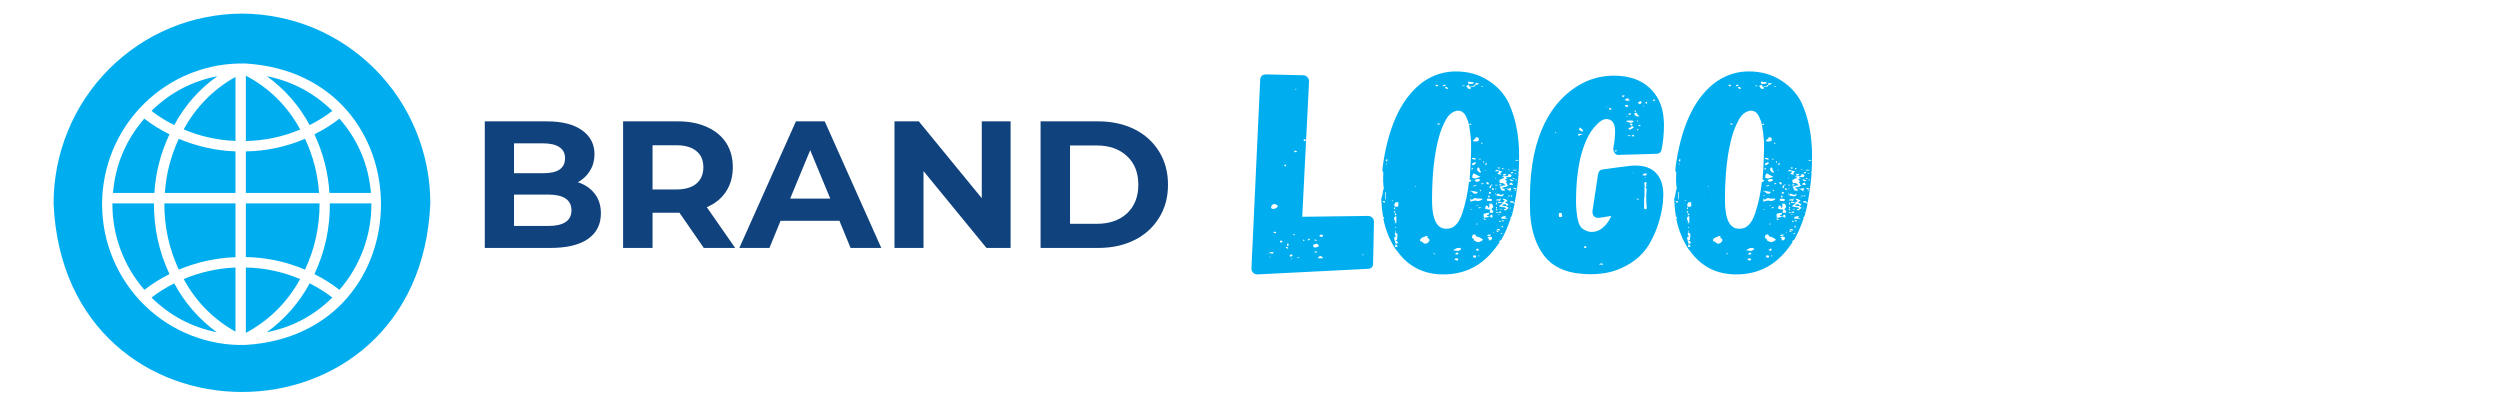 <svg xmlns="http://www.w3.org/2000/svg" xmlns:xlink="http://www.w3.org/1999/xlink" width="244" zoomAndPan="magnify" viewBox="0 0 183 30" height="40" preserveAspectRatio="xMidYMid meet" version="1.0"><defs><g/><clipPath id="482830c730"><path d="M 3.922 0.836 L 31.5 0.836 L 31.5 29 L 3.922 29 Z M 3.922 0.836 " clip-rule="nonzero"/></clipPath></defs><path fill="#00aeef" d="M 15.867 24.32 C 14.027 23.949 12.434 23.102 11.09 21.781 C 11.613 21.379 12.168 21.035 12.754 20.742 C 13.523 22.172 14.562 23.363 15.867 24.32 Z M 15.867 24.32 " fill-opacity="1" fill-rule="nonzero"/><path fill="#00aeef" d="M 24.328 21.781 C 22.98 23.109 21.379 23.957 19.527 24.32 C 20.844 23.367 21.891 22.176 22.668 20.742 C 23.254 21.035 23.809 21.383 24.328 21.781 Z M 24.328 21.781 " fill-opacity="1" fill-rule="nonzero"/><g clip-path="url(#482830c730)"><path fill="#00aeef" d="M 17.711 0.996 C 16.805 1 15.91 1.09 15.023 1.27 C 14.133 1.445 13.273 1.711 12.438 2.059 C 11.602 2.41 10.805 2.836 10.055 3.344 C 9.301 3.852 8.605 4.426 7.965 5.07 C 7.324 5.715 6.754 6.414 6.25 7.172 C 5.746 7.93 5.32 8.73 4.977 9.57 C 4.629 10.41 4.367 11.281 4.188 12.172 C 4.012 13.066 3.922 13.969 3.922 14.879 C 4.691 33.301 30.734 33.293 31.5 14.879 C 31.5 13.969 31.41 13.066 31.234 12.172 C 31.055 11.281 30.793 10.41 30.445 9.57 C 30.098 8.73 29.672 7.93 29.172 7.172 C 28.668 6.414 28.098 5.715 27.457 5.07 C 26.816 4.426 26.121 3.852 25.367 3.344 C 24.613 2.836 23.82 2.41 22.984 2.059 C 22.148 1.711 21.285 1.445 20.398 1.27 C 19.512 1.09 18.617 1 17.711 0.996 Z M 17.977 25.25 C 17.297 25.27 16.617 25.219 15.945 25.102 C 15.273 24.98 14.617 24.797 13.98 24.547 C 13.344 24.297 12.738 23.984 12.164 23.613 C 11.59 23.238 11.059 22.812 10.57 22.332 C 10.078 21.855 9.641 21.332 9.258 20.762 C 8.871 20.195 8.547 19.594 8.281 18.961 C 8.016 18.328 7.812 17.676 7.676 17 C 7.543 16.324 7.473 15.645 7.473 14.957 C 7.473 14.27 7.539 13.59 7.676 12.914 C 7.809 12.242 8.008 11.586 8.273 10.953 C 8.539 10.32 8.863 9.719 9.25 9.148 C 9.633 8.582 10.07 8.059 10.559 7.578 C 11.047 7.098 11.578 6.668 12.152 6.297 C 12.727 5.922 13.328 5.609 13.965 5.359 C 14.602 5.105 15.254 4.922 15.93 4.801 C 16.602 4.684 17.277 4.633 17.961 4.648 C 31.184 5.449 31.207 24.434 17.977 25.25 Z M 13.445 20.426 C 14.66 19.918 15.926 19.637 17.238 19.582 L 17.238 24.277 C 15.605 23.359 14.34 22.078 13.445 20.426 Z M 17.996 19.582 C 19.371 19.609 20.695 19.891 21.969 20.426 C 21.031 22.137 19.707 23.449 17.996 24.367 Z M 27.184 14.887 C 27.195 16.051 26.996 17.18 26.594 18.27 C 26.191 19.359 25.609 20.34 24.848 21.215 C 24.277 20.77 23.664 20.387 23.016 20.066 C 23.785 18.426 24.16 16.699 24.145 14.887 Z M 23.391 14.887 C 23.398 16.586 23.047 18.203 22.328 19.738 C 20.941 19.148 19.496 18.844 17.996 18.816 L 17.996 14.887 Z M 12.031 14.887 L 17.238 14.887 L 17.238 18.824 C 15.801 18.879 14.418 19.184 13.086 19.738 C 12.375 18.203 12.023 16.586 12.031 14.887 Z M 11.27 14.887 C 11.262 16.699 11.637 18.426 12.406 20.066 C 11.754 20.387 11.145 20.77 10.57 21.215 C 9.809 20.34 9.227 19.359 8.824 18.27 C 8.418 17.18 8.223 16.051 8.227 14.887 Z M 11.301 14.121 L 8.27 14.121 C 8.445 12.062 9.211 10.25 10.555 8.691 C 10.562 8.691 10.562 8.688 10.562 8.684 C 11.141 9.129 11.754 9.512 12.406 9.832 C 11.762 11.191 11.395 12.621 11.301 14.121 Z M 13.086 10.16 C 14.418 10.719 15.801 11.027 17.238 11.082 L 17.238 14.121 L 12.066 14.121 C 12.16 12.738 12.504 11.418 13.086 10.16 Z M 23.355 14.121 L 17.996 14.121 L 17.996 11.082 C 19.496 11.059 20.941 10.75 22.328 10.16 C 22.918 11.414 23.262 12.734 23.355 14.121 Z M 23.016 9.832 C 23.664 9.512 24.277 9.129 24.848 8.684 C 26.211 10.242 26.977 12.055 27.152 14.121 L 24.117 14.121 C 24.02 12.621 23.652 11.191 23.016 9.832 Z M 19.535 5.578 C 21.383 5.949 22.98 6.793 24.328 8.117 C 23.809 8.52 23.254 8.863 22.668 9.156 C 21.895 7.723 20.848 6.531 19.535 5.578 Z M 21.977 9.48 C 20.703 10.016 19.375 10.293 17.996 10.324 L 17.996 5.539 C 19.719 6.449 21.043 7.762 21.977 9.48 Z M 17.238 5.629 L 17.238 10.316 C 15.926 10.266 14.66 9.984 13.445 9.473 C 14.344 7.828 15.609 6.543 17.238 5.629 Z M 12.754 9.156 C 12.164 8.867 11.609 8.52 11.09 8.117 C 12.445 6.785 14.051 5.941 15.91 5.578 C 14.582 6.523 13.531 7.715 12.754 9.156 Z M 12.754 9.156 " fill-opacity="1" fill-rule="nonzero"/></g><g fill="#10427d" fill-opacity="1"><g transform="translate(34.392, 18.149)"><g><path d="M 7.906 -4.812 C 8.426 -4.645 8.836 -4.363 9.141 -3.969 C 9.441 -3.582 9.594 -3.102 9.594 -2.531 C 9.594 -1.719 9.273 -1.094 8.641 -0.656 C 8.016 -0.219 7.098 0 5.891 0 L 1.094 0 L 1.094 -9.266 L 5.625 -9.266 C 6.75 -9.266 7.613 -9.047 8.219 -8.609 C 8.82 -8.18 9.125 -7.598 9.125 -6.859 C 9.125 -6.41 9.016 -6.008 8.797 -5.656 C 8.586 -5.301 8.289 -5.02 7.906 -4.812 Z M 3.234 -7.656 L 3.234 -5.469 L 5.359 -5.469 C 5.891 -5.469 6.289 -5.555 6.562 -5.734 C 6.832 -5.922 6.969 -6.195 6.969 -6.562 C 6.969 -6.926 6.832 -7.195 6.562 -7.375 C 6.289 -7.562 5.891 -7.656 5.359 -7.656 Z M 5.734 -1.609 C 6.297 -1.609 6.719 -1.703 7 -1.891 C 7.289 -2.078 7.438 -2.363 7.438 -2.75 C 7.438 -3.52 6.867 -3.906 5.734 -3.906 L 3.234 -3.906 L 3.234 -1.609 Z M 5.734 -1.609 "/></g></g></g><g fill="#10427d" fill-opacity="1"><g transform="translate(44.517, 18.149)"><g><path d="M 7 0 L 5.219 -2.578 L 3.25 -2.578 L 3.25 0 L 1.094 0 L 1.094 -9.266 L 5.109 -9.266 C 5.93 -9.266 6.645 -9.125 7.25 -8.844 C 7.852 -8.57 8.316 -8.188 8.641 -7.688 C 8.961 -7.188 9.125 -6.594 9.125 -5.906 C 9.125 -5.219 8.957 -4.625 8.625 -4.125 C 8.301 -3.625 7.832 -3.242 7.219 -2.984 L 9.297 0 Z M 6.969 -5.906 C 6.969 -6.426 6.797 -6.82 6.453 -7.094 C 6.117 -7.375 5.629 -7.516 4.984 -7.516 L 3.25 -7.516 L 3.25 -4.281 L 4.984 -4.281 C 5.629 -4.281 6.117 -4.422 6.453 -4.703 C 6.797 -4.992 6.969 -5.395 6.969 -5.906 Z M 6.969 -5.906 "/></g></g></g><g fill="#10427d" fill-opacity="1"><g transform="translate(54.245, 18.149)"><g><path d="M 7.203 -1.984 L 2.891 -1.984 L 2.078 0 L -0.125 0 L 4.016 -9.266 L 6.125 -9.266 L 10.266 0 L 8.016 0 Z M 6.531 -3.609 L 5.062 -7.156 L 3.594 -3.609 Z M 6.531 -3.609 "/></g></g></g><g fill="#10427d" fill-opacity="1"><g transform="translate(64.382, 18.149)"><g><path d="M 9.594 -9.266 L 9.594 0 L 7.828 0 L 3.219 -5.625 L 3.219 0 L 1.094 0 L 1.094 -9.266 L 2.875 -9.266 L 7.484 -3.641 L 7.484 -9.266 Z M 9.594 -9.266 "/></g></g></g><g fill="#10427d" fill-opacity="1"><g transform="translate(75.076, 18.149)"><g><path d="M 1.094 -9.266 L 5.312 -9.266 C 6.312 -9.266 7.195 -9.07 7.969 -8.688 C 8.738 -8.301 9.336 -7.758 9.766 -7.062 C 10.203 -6.363 10.422 -5.551 10.422 -4.625 C 10.422 -3.707 10.203 -2.898 9.766 -2.203 C 9.336 -1.504 8.738 -0.961 7.969 -0.578 C 7.195 -0.191 6.312 0 5.312 0 L 1.094 0 Z M 5.203 -1.766 C 6.129 -1.766 6.867 -2.02 7.422 -2.531 C 7.973 -3.051 8.25 -3.75 8.25 -4.625 C 8.25 -5.508 7.973 -6.207 7.422 -6.719 C 6.867 -7.238 6.129 -7.5 5.203 -7.5 L 3.25 -7.5 L 3.25 -1.766 Z M 5.203 -1.766 "/></g></g></g><g fill="#00aeef" fill-opacity="1"><g transform="translate(91.808, 20.087)"><g><path d="M 4.016 -14.141 C 4.016 -14.254 3.973 -14.352 3.891 -14.438 C 3.805 -14.531 3.707 -14.578 3.594 -14.578 L 0.875 -14.641 C 0.602 -14.641 0.457 -14.508 0.438 -14.25 L -0.203 -0.438 C -0.203 -0.312 -0.16 -0.207 -0.078 -0.125 C 0.004 -0.039 0.109 0 0.234 0 L 8.281 -0.406 C 8.562 -0.406 8.703 -0.539 8.703 -0.812 L 8.766 -3.844 C 8.766 -3.969 8.723 -4.07 8.641 -4.156 C 8.555 -4.238 8.453 -4.281 8.328 -4.281 L 3.516 -4.219 Z M 3.094 -13.594 L 3.047 -13.516 L 3 -13.531 L 3.047 -13.594 Z M 3.734 -9.766 L 3.703 -9.75 C 3.66 -9.75 3.641 -9.766 3.641 -9.797 C 3.617 -9.797 3.609 -9.801 3.609 -9.812 C 3.609 -9.863 3.641 -9.891 3.703 -9.891 C 3.723 -9.891 3.734 -9.883 3.734 -9.875 L 3.781 -9.875 L 3.781 -9.797 Z M 3.125 -9.031 C 3.145 -9.031 3.145 -9.02 3.125 -9 C 3.102 -8.969 3.082 -8.953 3.062 -8.953 L 2.938 -8.953 L 2.938 -9.062 Z M 2.328 -7.938 C 2.328 -7.938 2.32 -7.93 2.312 -7.922 C 2.301 -7.91 2.285 -7.906 2.266 -7.906 C 2.242 -7.914 2.234 -7.926 2.234 -7.938 C 2.234 -7.938 2.227 -7.941 2.219 -7.953 C 2.207 -7.973 2.195 -7.984 2.188 -7.984 L 2.266 -8.031 L 2.328 -8.031 Z M 1.719 -5 C 1.719 -4.957 1.68 -4.91 1.609 -4.859 C 1.547 -4.816 1.484 -4.797 1.422 -4.797 C 1.328 -4.797 1.273 -4.805 1.266 -4.828 L 1.234 -4.922 C 1.234 -4.961 1.254 -5.008 1.297 -5.062 C 1.359 -5.125 1.414 -5.156 1.469 -5.156 C 1.5 -5.156 1.547 -5.141 1.609 -5.109 C 1.68 -5.078 1.719 -5.039 1.719 -5 Z M 1.594 -3 C 1.57 -3 1.551 -3.008 1.531 -3.031 L 1.422 -3.031 L 1.422 -3.125 L 1.594 -3.109 Z M 2.812 -2.906 L 2.812 -2.938 L 2.984 -2.922 L 2.984 -2.859 Z M 5.047 -2.844 C 5.047 -2.82 5.035 -2.801 5.016 -2.781 C 4.992 -2.758 4.969 -2.75 4.938 -2.75 C 4.852 -2.75 4.797 -2.77 4.766 -2.812 L 4.828 -2.906 L 4.984 -2.906 Z M 4.078 -2.578 L 4.078 -2.562 L 4.031 -2.547 L 4.031 -2.5 L 3.969 -2.5 C 3.945 -2.5 3.926 -2.504 3.906 -2.516 C 3.926 -2.555 3.957 -2.586 4 -2.609 L 4.125 -2.609 Z M 3.656 -2.516 C 3.688 -2.504 3.691 -2.488 3.672 -2.469 C 3.66 -2.445 3.641 -2.438 3.609 -2.438 C 3.586 -2.469 3.578 -2.488 3.578 -2.5 L 3.578 -2.562 Z M 4.547 -2.453 L 4.406 -2.5 L 4.438 -2.562 L 4.578 -2.516 Z M 2.062 -2.359 C 2 -2.359 1.969 -2.344 1.969 -2.312 L 1.906 -2.359 C 1.895 -2.359 1.891 -2.367 1.891 -2.391 C 1.891 -2.453 1.914 -2.484 1.969 -2.484 L 2.016 -2.453 C 2.016 -2.441 2.031 -2.438 2.062 -2.438 Z M 2.516 -2.109 C 2.492 -2.109 2.461 -2.094 2.422 -2.062 C 2.398 -2.145 2.398 -2.211 2.422 -2.266 C 2.441 -2.266 2.461 -2.258 2.484 -2.25 L 2.516 -2.25 Z M 4.547 -2.25 C 4.609 -2.25 4.672 -2.207 4.734 -2.125 C 4.734 -2.082 4.703 -2.047 4.641 -2.016 C 4.578 -1.984 4.52 -1.969 4.469 -1.969 C 4.363 -1.969 4.312 -2.02 4.312 -2.125 C 4.312 -2.164 4.344 -2.191 4.406 -2.203 Z M 2.422 -1.875 C 2.422 -1.875 2.414 -1.875 2.406 -1.875 C 2.395 -1.883 2.391 -1.891 2.391 -1.891 C 2.391 -1.922 2.383 -1.938 2.375 -1.938 C 2.363 -1.945 2.348 -1.953 2.328 -1.953 C 2.316 -1.961 2.312 -1.977 2.312 -2 C 2.344 -2 2.363 -2.004 2.375 -2.016 C 2.383 -2.023 2.398 -2.023 2.422 -2.016 C 2.441 -2.004 2.453 -1.988 2.453 -1.969 C 2.453 -1.945 2.469 -1.938 2.5 -1.938 Z M 4.406 -1.625 C 4.406 -1.645 4.426 -1.664 4.469 -1.688 L 4.562 -1.688 L 4.562 -1.656 L 4.609 -1.641 L 4.562 -1.594 Z M 1.094 -1.562 C 1.145 -1.613 1.211 -1.641 1.297 -1.641 L 1.391 -1.625 L 1.422 -1.594 L 1.344 -1.516 Z M 1.016 -1.531 L 0.969 -1.516 L 0.953 -1.562 L 0.984 -1.562 Z M 7.969 -1.406 C 7.938 -1.375 7.922 -1.379 7.922 -1.422 C 7.922 -1.461 7.938 -1.484 7.969 -1.484 C 7.977 -1.484 7.984 -1.473 7.984 -1.453 C 7.992 -1.43 7.988 -1.414 7.969 -1.406 Z M 2.797 -1.344 C 2.785 -1.332 2.766 -1.328 2.734 -1.328 C 2.703 -1.328 2.688 -1.312 2.688 -1.281 C 2.656 -1.312 2.633 -1.328 2.625 -1.328 C 2.613 -1.328 2.609 -1.348 2.609 -1.391 C 2.609 -1.41 2.613 -1.422 2.625 -1.422 C 2.625 -1.422 2.625 -1.426 2.625 -1.438 C 2.633 -1.445 2.641 -1.453 2.641 -1.453 L 2.75 -1.453 L 2.797 -1.422 Z M 5.016 -1.203 C 4.973 -1.18 4.926 -1.172 4.875 -1.172 C 4.863 -1.191 4.848 -1.195 4.828 -1.188 C 4.805 -1.176 4.785 -1.172 4.766 -1.172 L 4.688 -1.172 L 4.688 -1.234 C 4.695 -1.266 4.719 -1.289 4.75 -1.312 C 4.789 -1.332 4.832 -1.344 4.875 -1.344 C 4.883 -1.344 4.906 -1.328 4.938 -1.297 L 5.016 -1.266 Z M 1.203 -1.281 L 1.094 -1.234 L 1.094 -1.281 L 1.172 -1.297 Z M 3.328 -1.234 C 3.328 -1.211 3.301 -1.203 3.25 -1.203 C 3.207 -1.203 3.176 -1.191 3.156 -1.172 L 3.156 -1.219 C 3.156 -1.219 3.156 -1.234 3.156 -1.266 L 3.234 -1.234 Z M 2.781 -1.141 C 2.758 -1.117 2.738 -1.109 2.719 -1.109 L 2.719 -1.172 L 2.797 -1.156 Z M 2.781 -1.141 "/></g></g></g><g fill="#00aeef" fill-opacity="1"><g transform="translate(101.309, 20.087)"><g><path d="M 9.828 -7.5 L 9.828 -7.438 L 9.859 -7.438 C 9.816 -6.781 9.719 -6.039 9.562 -5.219 L 9.5 -5.281 C 9.457 -5.32 9.438 -5.348 9.438 -5.359 L 9.25 -5.359 L 9.219 -5.297 L 9.219 -5.281 C 9.281 -5.281 9.316 -5.27 9.328 -5.25 L 9.453 -5.25 C 9.453 -5.227 9.488 -5.203 9.562 -5.172 L 9.422 -4.562 L 9.281 -4.562 L 9.281 -4.547 L 9.422 -4.547 C 9.398 -4.441 9.363 -4.328 9.312 -4.203 C 9.289 -4.172 9.27 -4.16 9.25 -4.172 C 9.227 -4.18 9.219 -4.176 9.219 -4.156 L 9.281 -4.125 C 9.051 -3.457 8.816 -2.922 8.578 -2.516 L 8.547 -2.516 L 8.422 -2.422 L 8.469 -2.359 L 8.172 -1.953 C 7.203 -0.648 5.926 0 4.344 0 C 2.914 0 1.789 -0.566 0.969 -1.703 L 0.969 -1.75 L 0.922 -1.75 C 0.848 -1.844 0.812 -1.895 0.812 -1.906 C 0.406 -2.539 0.117 -3.258 -0.047 -4.062 L -0.016 -4.094 C -0.016 -4.125 -0.008 -4.145 0 -4.156 C 0 -4.188 -0.02 -4.207 -0.062 -4.219 L -0.062 -4.188 C -0.133 -4.57 -0.18 -5.023 -0.203 -5.547 C -0.148 -5.66 -0.102 -5.867 -0.062 -6.172 L -0.016 -6.266 L -0.016 -6.391 C -0.035 -6.43 -0.047 -6.477 -0.047 -6.531 L -0.047 -6.688 C -0.055 -6.695 -0.062 -6.723 -0.062 -6.766 L -0.062 -7.188 C -0.062 -7.258 -0.055 -7.305 -0.047 -7.328 C -0.047 -7.398 -0.055 -7.469 -0.078 -7.531 C -0.078 -7.539 -0.094 -7.562 -0.125 -7.594 C -0.094 -7.906 -0.066 -8.113 -0.047 -8.219 C 0.398 -11.07 1.383 -13.039 2.906 -14.125 C 3.633 -14.613 4.414 -14.859 5.25 -14.859 C 6.145 -14.859 6.926 -14.645 7.594 -14.219 C 8.27 -13.801 8.781 -13.25 9.125 -12.562 C 9.633 -11.445 9.891 -10.16 9.891 -8.703 C 9.891 -8.18 9.879 -7.781 9.859 -7.5 Z M 6.203 -14.125 C 6.16 -14.082 6.141 -14.047 6.141 -14.016 C 6.18 -13.961 6.223 -13.938 6.266 -13.938 L 6.453 -13.953 L 6.594 -14 L 6.562 -14.031 L 6.562 -14.062 C 6.52 -14.062 6.488 -14.066 6.469 -14.078 L 6.391 -14.078 C 6.348 -14.078 6.285 -14.094 6.203 -14.125 Z M 6.234 -13.891 C 6.109 -13.859 6.035 -13.816 6.016 -13.766 C 6.078 -13.734 6.109 -13.695 6.109 -13.656 C 6.129 -13.602 6.195 -13.578 6.312 -13.578 C 6.363 -13.578 6.375 -13.594 6.344 -13.625 C 6.301 -13.645 6.316 -13.676 6.391 -13.719 C 6.461 -13.719 6.508 -13.723 6.531 -13.734 C 6.562 -13.742 6.582 -13.75 6.594 -13.75 C 6.633 -13.75 6.656 -13.758 6.656 -13.781 L 6.688 -13.844 C 6.738 -13.875 6.781 -13.891 6.812 -13.891 C 6.852 -13.891 6.895 -13.914 6.938 -13.969 C 6.938 -13.988 6.906 -14 6.844 -14 C 6.789 -14 6.75 -14.008 6.719 -14.031 C 6.707 -14.02 6.703 -13.992 6.703 -13.953 C 6.703 -13.922 6.695 -13.898 6.688 -13.891 C 6.664 -13.891 6.633 -13.867 6.594 -13.828 C 6.551 -13.785 6.508 -13.766 6.469 -13.766 L 6.406 -13.766 L 6.375 -13.75 C 6.332 -13.727 6.297 -13.727 6.266 -13.75 C 6.234 -13.77 6.223 -13.797 6.234 -13.828 Z M 3.641 -13.875 C 3.723 -13.875 3.77 -13.863 3.781 -13.844 C 3.781 -13.844 3.781 -13.836 3.781 -13.828 C 3.789 -13.828 3.797 -13.828 3.797 -13.828 C 3.797 -13.797 3.805 -13.781 3.828 -13.781 L 3.891 -13.766 L 3.969 -13.812 C 3.969 -13.812 3.961 -13.812 3.953 -13.812 C 3.953 -13.82 3.953 -13.828 3.953 -13.828 L 3.938 -13.875 Z M 4.328 -13.781 L 4.438 -13.781 L 4.547 -13.875 L 4.328 -13.875 Z M 5.734 -13.781 L 5.891 -13.781 L 5.891 -13.828 L 5.734 -13.828 Z M 7.125 -13.719 L 7.234 -13.719 L 7.234 -13.766 L 7.125 -13.766 Z M 4.703 -13.625 C 4.648 -13.625 4.625 -13.656 4.625 -13.719 L 4.5 -13.719 L 4.5 -13.703 L 4.469 -13.703 L 4.469 -13.688 C 4.5 -13.613 4.551 -13.578 4.625 -13.578 C 4.656 -13.578 4.68 -13.594 4.703 -13.625 Z M 6.266 -6.766 C 6.273 -6.773 6.281 -6.781 6.281 -6.781 C 6.32 -6.781 6.344 -6.789 6.344 -6.812 L 6.391 -6.891 C 6.336 -6.922 6.297 -6.938 6.266 -6.938 C 6.348 -7.957 6.383 -8.875 6.375 -9.688 C 6.344 -10.176 6.289 -10.602 6.219 -10.969 L 6.234 -10.969 L 6.266 -10.953 L 6.391 -10.953 C 6.391 -10.992 6.375 -11.023 6.344 -11.047 C 6.27 -11.023 6.227 -11 6.219 -10.969 C 6.176 -11.156 6.117 -11.32 6.047 -11.469 C 5.91 -11.812 5.703 -11.984 5.422 -11.984 C 5.336 -11.984 5.273 -11.973 5.234 -11.953 C 4.941 -11.867 4.695 -11.641 4.5 -11.266 C 4.301 -10.898 4.145 -10.508 4.031 -10.094 C 3.688 -8.875 3.516 -7.32 3.516 -5.438 C 3.516 -4.363 3.719 -3.703 4.125 -3.453 C 4.227 -3.391 4.32 -3.359 4.406 -3.359 C 4.445 -3.348 4.516 -3.344 4.609 -3.344 C 5.098 -3.344 5.469 -3.711 5.719 -4.453 C 5.969 -5.191 6.133 -5.969 6.219 -6.781 Z M 4.062 -11.047 L 3.906 -11.047 L 3.953 -10.953 C 3.984 -10.953 4.023 -10.961 4.078 -10.984 Z M 6.844 -9.75 L 6.938 -9.797 L 6.938 -9.984 C 6.875 -10.023 6.801 -10.047 6.719 -10.047 C 6.707 -10.047 6.703 -10.031 6.703 -10 C 6.703 -9.977 6.695 -9.957 6.688 -9.938 L 6.594 -9.875 C 6.539 -9.844 6.516 -9.82 6.516 -9.812 C 6.516 -9.781 6.539 -9.754 6.594 -9.734 L 6.766 -9.734 Z M 7.125 -9.562 L 7.172 -9.562 C 7.18 -9.57 7.203 -9.578 7.234 -9.578 C 7.234 -9.578 7.227 -9.582 7.219 -9.594 C 7.207 -9.613 7.195 -9.625 7.188 -9.625 L 7.125 -9.672 Z M 6.562 -8.531 C 6.477 -8.531 6.438 -8.516 6.438 -8.484 L 6.438 -8.453 L 6.562 -8.422 C 6.582 -8.41 6.625 -8.406 6.688 -8.406 L 6.719 -8.422 L 6.719 -8.469 C 6.676 -8.508 6.625 -8.531 6.562 -8.531 Z M 0.234 -8.266 C 0.234 -8.305 0.238 -8.336 0.25 -8.359 C 0.25 -8.398 0.242 -8.438 0.234 -8.469 C 0.16 -8.395 0.125 -8.348 0.125 -8.328 C 0.125 -8.328 0.141 -8.312 0.172 -8.281 Z M 7.078 -8.453 C 7.078 -8.461 7.055 -8.469 7.016 -8.469 L 6.938 -8.453 C 6.969 -8.422 6.988 -8.406 7 -8.406 L 7.062 -8.406 L 7.062 -8.422 Z M 9.797 -8.328 C 9.816 -8.336 9.848 -8.344 9.891 -8.344 L 9.688 -8.391 L 9.641 -8.344 L 9.625 -8.297 C 9.656 -8.316 9.711 -8.328 9.797 -8.328 Z M 7.266 -8.172 L 7.328 -8.172 L 7.328 -8.281 L 7.266 -8.281 Z M 6.438 -8.109 L 6.438 -8.047 C 6.438 -8.035 6.445 -8.031 6.469 -8.031 C 6.469 -8.031 6.473 -8.023 6.484 -8.016 C 6.504 -8.004 6.516 -7.992 6.516 -7.984 C 6.516 -7.992 6.551 -8.016 6.625 -8.047 L 6.719 -8.109 L 6.688 -8.234 Z M 7.438 -8.109 C 7.395 -8.066 7.375 -8.039 7.375 -8.031 L 7.531 -8.031 C 7.531 -8.082 7.516 -8.141 7.484 -8.203 C 7.484 -8.16 7.469 -8.129 7.438 -8.109 Z M 0.188 -8.109 L 0.141 -8.109 L 0.141 -8.031 L 0.188 -8.031 Z M 8.281 -7.797 C 8.332 -7.797 8.379 -7.77 8.422 -7.719 C 8.484 -7.77 8.484 -7.816 8.422 -7.859 C 8.398 -7.828 8.375 -7.812 8.344 -7.812 Z M 7.047 -7.438 C 7.086 -7.477 7.109 -7.508 7.109 -7.531 C 7.035 -7.57 7 -7.625 7 -7.688 C 7.008 -7.727 6.988 -7.781 6.938 -7.844 C 6.938 -7.844 6.93 -7.836 6.922 -7.828 C 6.922 -7.816 6.91 -7.812 6.891 -7.812 L 6.828 -7.797 C 6.859 -7.785 6.859 -7.766 6.828 -7.734 L 6.812 -7.656 L 6.875 -7.562 C 6.914 -7.508 6.973 -7.469 7.047 -7.438 Z M 6.516 -7.719 C 6.516 -7.738 6.504 -7.758 6.484 -7.781 C 6.461 -7.801 6.445 -7.812 6.438 -7.812 C 6.395 -7.727 6.395 -7.68 6.438 -7.672 L 6.469 -7.688 Z M 8.641 -7.781 C 8.641 -7.75 8.645 -7.727 8.656 -7.719 L 8.703 -7.672 C 8.734 -7.703 8.75 -7.738 8.75 -7.781 Z M 7.375 -7.609 C 7.383 -7.598 7.395 -7.594 7.406 -7.594 C 7.426 -7.602 7.43 -7.613 7.422 -7.625 L 7.391 -7.688 L 7.375 -7.625 Z M 9.062 -7.656 L 9.203 -7.625 L 9.203 -7.656 L 9.062 -7.688 Z M 8.172 -7.609 C 8.16 -7.598 8.148 -7.586 8.141 -7.578 C 8.141 -7.566 8.141 -7.555 8.141 -7.547 C 8.148 -7.547 8.164 -7.547 8.188 -7.547 C 8.207 -7.555 8.242 -7.562 8.297 -7.562 C 8.367 -7.562 8.41 -7.535 8.422 -7.484 L 8.297 -7.359 C 8.41 -7.316 8.508 -7.301 8.594 -7.312 C 8.508 -7.383 8.492 -7.426 8.547 -7.438 L 8.656 -7.531 L 8.219 -7.656 Z M 9.422 -7.609 L 9.703 -7.609 L 9.703 -7.656 L 9.422 -7.656 Z M 9.281 -7.484 C 9.281 -7.422 9.297 -7.391 9.328 -7.391 L 9.453 -7.422 L 9.438 -7.453 L 9.438 -7.5 L 9.359 -7.484 Z M 9.688 -7.375 C 9.633 -7.445 9.594 -7.445 9.562 -7.375 Z M 6.562 -7.047 L 6.641 -7.016 C 6.672 -7.016 6.812 -7.055 7.062 -7.141 L 6.812 -7.266 L 6.594 -7.391 L 6.516 -7.359 C 6.516 -7.328 6.5 -7.285 6.469 -7.234 L 6.469 -7.062 Z M 8.875 -7.359 C 8.812 -7.359 8.754 -7.344 8.703 -7.312 C 8.703 -7.281 8.723 -7.254 8.766 -7.234 L 8.875 -7.234 L 8.906 -7.297 C 8.938 -7.297 8.953 -7.316 8.953 -7.359 Z M 9.078 -7.25 C 9.066 -7.207 9.031 -7.188 8.969 -7.188 L 8.938 -7.188 C 8.938 -7.195 8.914 -7.203 8.875 -7.203 C 8.844 -7.203 8.828 -7.195 8.828 -7.188 L 8.766 -7.188 C 8.691 -7.188 8.656 -7.16 8.656 -7.109 C 8.719 -7.109 8.754 -7.117 8.766 -7.141 C 8.773 -7.117 8.781 -7.109 8.781 -7.109 L 8.781 -7.062 L 8.453 -6.922 C 8.453 -6.816 8.457 -6.75 8.469 -6.719 C 8.477 -6.676 8.5 -6.66 8.531 -6.672 C 8.562 -6.68 8.578 -6.688 8.578 -6.688 L 8.656 -6.688 C 8.688 -6.688 8.723 -6.672 8.766 -6.641 L 8.906 -6.531 L 8.844 -6.5 C 8.832 -6.5 8.828 -6.504 8.828 -6.516 L 8.781 -6.516 C 8.727 -6.516 8.688 -6.5 8.656 -6.469 L 8.547 -6.438 L 8.453 -6.438 C 8.492 -6.395 8.516 -6.359 8.516 -6.328 C 8.535 -6.266 8.555 -6.227 8.578 -6.219 C 8.578 -6.164 8.602 -6.141 8.656 -6.141 C 8.719 -6.117 8.789 -6.117 8.875 -6.141 C 8.832 -6.16 8.812 -6.207 8.812 -6.281 L 8.766 -6.281 C 8.68 -6.281 8.641 -6.297 8.641 -6.328 L 8.641 -6.344 L 8.781 -6.391 L 8.906 -6.406 C 8.977 -6.438 9.016 -6.457 9.016 -6.469 L 9.125 -6.531 C 9.062 -6.531 9.02 -6.551 9 -6.594 L 9 -6.688 L 8.953 -6.688 C 8.941 -6.688 8.938 -6.695 8.938 -6.719 C 8.938 -6.75 8.941 -6.77 8.953 -6.781 L 9.016 -6.828 L 8.938 -6.891 C 8.895 -6.922 8.875 -6.941 8.875 -6.953 C 8.875 -6.992 8.938 -7.016 9.062 -7.016 L 8.969 -7.078 C 8.945 -7.109 8.938 -7.129 8.938 -7.141 L 9.031 -7.141 C 9.094 -7.117 9.176 -7.113 9.281 -7.125 C 9.281 -7.156 9.289 -7.176 9.312 -7.188 C 9.32 -7.195 9.328 -7.219 9.328 -7.25 C 9.328 -7.281 9.297 -7.305 9.234 -7.328 C 9.18 -7.348 9.145 -7.359 9.125 -7.359 C 9.125 -7.328 9.109 -7.289 9.078 -7.25 Z M 8.109 -7.016 L 8.156 -7.016 L 8.203 -7.062 L 8.156 -7.078 Z M 9.422 -7.062 C 9.422 -7.02 9.453 -6.992 9.516 -6.984 L 9.547 -7.016 L 9.562 -7.047 Z M 6.812 -6.781 C 6.832 -6.781 6.867 -6.789 6.922 -6.812 C 6.984 -6.832 7.016 -6.859 7.016 -6.891 C 7.016 -6.93 7.008 -6.953 7 -6.953 L 6.953 -6.984 L 6.875 -6.984 C 6.758 -6.984 6.68 -6.945 6.641 -6.875 C 6.68 -6.812 6.738 -6.781 6.812 -6.781 Z M 9.375 -6.922 L 9.203 -6.984 C 9.211 -6.879 9.273 -6.828 9.391 -6.828 C 9.43 -6.828 9.453 -6.832 9.453 -6.844 L 9.5 -6.844 Z M 9.734 -6.938 L 9.625 -6.938 L 9.625 -6.891 L 9.734 -6.891 Z M 7.625 -6.75 L 7.5 -6.75 C 7.488 -6.688 7.508 -6.633 7.562 -6.594 L 7.672 -6.594 C 7.672 -6.656 7.664 -6.688 7.656 -6.688 Z M 9.312 -6.562 C 9.383 -6.539 9.426 -6.539 9.438 -6.562 L 9.391 -6.656 C 9.391 -6.688 9.363 -6.707 9.312 -6.719 C 9.25 -6.676 9.211 -6.656 9.203 -6.656 C 9.172 -6.633 9.156 -6.613 9.156 -6.594 L 9.203 -6.578 L 9.203 -6.562 Z M 7.297 -6.625 C 7.234 -6.676 7.18 -6.703 7.141 -6.703 L 7.141 -6.594 Z M 7.906 -6.594 C 7.82 -6.551 7.758 -6.484 7.719 -6.391 C 7.719 -6.348 7.727 -6.328 7.75 -6.328 L 7.812 -6.328 C 7.844 -6.379 7.852 -6.422 7.844 -6.453 C 7.812 -6.484 7.852 -6.52 7.969 -6.562 C 7.945 -6.562 7.938 -6.566 7.938 -6.578 L 7.922 -6.578 C 7.922 -6.578 7.914 -6.578 7.906 -6.578 C 7.906 -6.586 7.906 -6.594 7.906 -6.594 Z M 8.594 -6.516 C 8.602 -6.523 8.602 -6.551 8.594 -6.594 L 8.453 -6.594 L 8.422 -6.516 Z M 8.297 -6.516 L 8.297 -6.562 L 8.141 -6.562 L 8.141 -6.516 Z M 6.688 -6.531 C 6.656 -6.531 6.613 -6.52 6.562 -6.5 L 6.5 -6.438 C 6.664 -6.457 6.77 -6.484 6.812 -6.516 L 6.766 -6.516 C 6.766 -6.523 6.738 -6.531 6.688 -6.531 Z M 2.312 -6.391 C 2.344 -6.422 2.344 -6.438 2.312 -6.438 L 2.266 -6.5 C 2.254 -6.469 2.27 -6.43 2.312 -6.391 Z M 9.125 -6.172 C 9.145 -6.148 9.172 -6.129 9.203 -6.109 C 9.242 -6.086 9.301 -6.082 9.375 -6.094 C 9.301 -6.094 9.25 -6.113 9.219 -6.156 C 9.312 -6.195 9.332 -6.238 9.281 -6.281 C 9.258 -6.312 9.25 -6.348 9.25 -6.391 C 9.25 -6.316 9.207 -6.281 9.125 -6.281 L 9 -6.281 C 8.926 -6.281 8.883 -6.273 8.875 -6.266 C 8.957 -6.266 9.008 -6.254 9.031 -6.234 Z M 9.641 -6.219 C 9.66 -6.219 9.691 -6.238 9.734 -6.281 C 9.672 -6.301 9.625 -6.312 9.594 -6.312 C 9.562 -6.32 9.555 -6.328 9.578 -6.328 C 9.555 -6.328 9.52 -6.328 9.469 -6.328 C 9.414 -6.336 9.43 -6.316 9.516 -6.266 C 9.547 -6.234 9.586 -6.219 9.641 -6.219 Z M 8.047 -6.234 C 8.035 -6.285 7.988 -6.312 7.906 -6.312 L 7.906 -6.219 L 8 -6.172 L 8.047 -6.219 Z M 8.141 -6.281 C 8.141 -6.238 8.148 -6.219 8.172 -6.219 C 8.211 -6.25 8.234 -6.27 8.234 -6.281 Z M 7.109 -6.156 C 7.078 -6.188 7.039 -6.203 7 -6.203 L 7.047 -6.078 C 7.086 -6.098 7.109 -6.125 7.109 -6.156 Z M 9.625 -6.109 C 9.656 -6.109 9.66 -6.117 9.641 -6.141 C 9.629 -6.16 9.617 -6.172 9.609 -6.172 L 9.578 -6.141 L 9.562 -6.094 L 9.609 -6.094 Z M 6.438 -6.094 C 6.457 -6.039 6.484 -6 6.516 -5.969 C 6.555 -5.926 6.613 -5.906 6.688 -5.906 C 6.75 -5.906 6.801 -5.926 6.844 -5.969 L 6.844 -6.047 C 6.75 -6.047 6.66 -6.062 6.578 -6.094 C 6.484 -6.094 6.406 -6.109 6.344 -6.141 L 6.344 -6.031 Z M 7.719 -6.047 C 7.719 -6.023 7.707 -6.016 7.688 -6.016 L 7.672 -5.969 C 7.672 -5.926 7.695 -5.898 7.75 -5.891 L 7.859 -5.969 C 7.805 -6.02 7.758 -6.047 7.719 -6.047 Z M 0.125 -6.031 L 0.078 -6.031 L 0.078 -5.5 L 0.125 -5.5 Z M 8.203 -5.859 L 8.203 -5.922 L 8.141 -5.922 L 8.141 -5.859 Z M 8.594 -5.719 C 8.664 -5.719 8.707 -5.742 8.719 -5.797 C 8.738 -5.828 8.754 -5.848 8.766 -5.859 C 8.773 -5.879 8.781 -5.895 8.781 -5.906 C 8.688 -5.852 8.609 -5.828 8.547 -5.828 L 8.453 -5.859 L 8.344 -5.922 C 8.344 -5.922 8.328 -5.91 8.297 -5.891 C 8.285 -5.867 8.266 -5.859 8.234 -5.859 L 8.234 -5.766 C 8.316 -5.766 8.391 -5.754 8.453 -5.734 C 8.473 -5.723 8.52 -5.719 8.594 -5.719 Z M 6.375 -5.797 L 6.344 -5.797 C 6.332 -5.797 6.328 -5.785 6.328 -5.766 C 6.336 -5.766 6.344 -5.75 6.344 -5.719 C 6.344 -5.727 6.375 -5.75 6.438 -5.781 Z M 9.422 -5.781 L 9.281 -5.781 C 9.27 -5.77 9.27 -5.75 9.281 -5.719 L 9.312 -5.672 C 9.32 -5.68 9.328 -5.688 9.328 -5.688 L 9.359 -5.734 Z M 7.656 -5.625 C 7.719 -5.645 7.75 -5.676 7.75 -5.719 C 7.738 -5.75 7.691 -5.766 7.609 -5.766 Z M 9.219 -5.766 L 9.078 -5.766 L 9.078 -5.719 L 9.219 -5.719 Z M 2.562 -5.656 C 2.551 -5.656 2.547 -5.645 2.547 -5.625 C 2.547 -5.602 2.551 -5.594 2.562 -5.594 Z M 9.094 -5.594 C 9.094 -5.594 9.086 -5.594 9.078 -5.594 C 9.078 -5.602 9.078 -5.609 9.078 -5.609 L 9.062 -5.625 L 9 -5.594 Z M 8.234 -5.422 C 8.266 -5.41 8.316 -5.406 8.391 -5.406 C 8.43 -5.406 8.461 -5.391 8.484 -5.359 L 8.531 -5.469 L 8.516 -5.547 C 8.516 -5.578 8.523 -5.594 8.547 -5.594 L 8.484 -5.594 C 8.516 -5.508 8.473 -5.477 8.359 -5.5 C 8.305 -5.5 8.242 -5.477 8.172 -5.438 Z M 6.344 -5.594 C 6.301 -5.508 6.301 -5.414 6.344 -5.312 C 6.383 -5.344 6.438 -5.363 6.5 -5.375 C 6.562 -5.395 6.633 -5.406 6.719 -5.406 C 6.758 -5.406 6.789 -5.395 6.812 -5.375 L 6.891 -5.375 C 6.973 -5.375 7.07 -5.406 7.188 -5.469 L 7.188 -5.531 L 7.172 -5.547 L 6.938 -5.547 L 6.766 -5.562 L 6.688 -5.594 C 6.625 -5.594 6.582 -5.578 6.562 -5.547 C 6.5 -5.516 6.457 -5.488 6.438 -5.469 C 6.406 -5.488 6.375 -5.5 6.344 -5.5 Z M 7.719 -5.547 C 7.695 -5.547 7.66 -5.547 7.609 -5.547 C 7.555 -5.547 7.531 -5.52 7.531 -5.469 C 7.531 -5.445 7.531 -5.43 7.531 -5.422 C 7.539 -5.422 7.547 -5.422 7.547 -5.422 C 7.555 -5.422 7.562 -5.406 7.562 -5.375 L 7.75 -5.375 C 7.77 -5.363 7.801 -5.359 7.844 -5.359 C 7.883 -5.391 7.906 -5.438 7.906 -5.5 Z M 9.141 -4.875 C 9.109 -4.875 9.066 -4.898 9.016 -4.953 C 8.973 -4.992 8.938 -5.016 8.906 -5.016 C 8.883 -5.016 8.875 -5.008 8.875 -5 L 8.844 -5 C 8.781 -5 8.695 -5.023 8.594 -5.078 L 8.906 -5.156 L 8.938 -5.047 L 9.016 -5.047 C 9.055 -5.047 9.078 -5.051 9.078 -5.062 L 9.094 -5.078 L 9.094 -5.156 C 9.082 -5.156 9.062 -5.16 9.031 -5.172 C 9.008 -5.18 8.988 -5.195 8.969 -5.219 C 8.926 -5.219 8.895 -5.238 8.875 -5.281 C 8.969 -5.344 9.031 -5.375 9.062 -5.375 L 8.906 -5.5 C 8.82 -5.531 8.738 -5.539 8.656 -5.531 L 8.844 -5.375 C 8.82 -5.352 8.801 -5.344 8.781 -5.344 C 8.758 -5.32 8.738 -5.305 8.719 -5.297 C 8.707 -5.297 8.691 -5.289 8.672 -5.281 L 8.672 -5.25 C 8.672 -5.195 8.602 -5.129 8.469 -5.047 L 8.422 -4.984 C 8.504 -4.953 8.586 -4.938 8.672 -4.938 L 8.938 -4.875 L 8.938 -4.812 C 8.914 -4.801 8.879 -4.797 8.828 -4.797 C 8.859 -4.797 8.863 -4.789 8.844 -4.781 C 8.82 -4.77 8.789 -4.758 8.75 -4.75 C 8.789 -4.707 8.852 -4.688 8.938 -4.688 L 8.969 -4.75 Z M 0.672 -5.422 L 0.562 -5.422 L 0.562 -5.406 L 0.672 -5.375 Z M 0.062 -5.297 C 0.07 -5.328 0.066 -5.352 0.047 -5.375 L -0.047 -5.375 C -0.066 -5.375 -0.078 -5.363 -0.078 -5.344 C -0.078 -5.32 -0.066 -5.301 -0.047 -5.281 L 0.047 -5.234 C 0.047 -5.266 0.051 -5.285 0.062 -5.297 Z M 8.297 -5.125 L 8.234 -5.25 C 8.234 -5.289 8.223 -5.32 8.203 -5.344 C 8.203 -5.195 8.207 -5.117 8.219 -5.109 C 8.227 -5.117 8.25 -5.125 8.281 -5.125 Z M 8.344 -5.234 L 8.547 -5.234 L 8.594 -5.25 C 8.594 -5.281 8.609 -5.297 8.641 -5.297 C 8.555 -5.297 8.504 -5.301 8.484 -5.312 L 8.359 -5.312 Z M 1.047 -5.281 L 1.016 -5.281 C 1.016 -5.289 0.984 -5.297 0.922 -5.297 C 0.867 -5.297 0.828 -5.266 0.797 -5.203 C 0.766 -5.148 0.75 -5.109 0.75 -5.078 C 0.75 -5.055 0.766 -5.016 0.797 -4.953 L 0.984 -4.953 L 1.047 -5.016 Z M 7.969 -4.516 C 7.969 -4.516 7.969 -4.52 7.969 -4.531 C 7.977 -4.539 7.984 -4.547 7.984 -4.547 C 7.992 -4.547 8 -4.566 8 -4.609 C 8 -4.648 7.977 -4.676 7.938 -4.688 C 7.895 -4.719 7.875 -4.738 7.875 -4.75 C 7.875 -4.781 7.895 -4.816 7.938 -4.859 C 7.977 -4.898 8 -4.93 8 -4.953 C 7.988 -4.992 7.973 -5.035 7.953 -5.078 C 7.93 -5.129 7.914 -5.16 7.906 -5.172 L 7.672 -5.172 L 7.719 -5.125 L 7.719 -5 C 7.719 -4.957 7.703 -4.91 7.672 -4.859 C 7.629 -4.898 7.609 -4.941 7.609 -4.984 C 7.609 -5.004 7.566 -5.023 7.484 -5.047 C 7.422 -4.961 7.398 -4.879 7.422 -4.797 C 7.461 -4.773 7.523 -4.766 7.609 -4.766 C 7.648 -4.766 7.711 -4.754 7.797 -4.734 C 7.754 -4.672 7.734 -4.598 7.734 -4.516 C 7.816 -4.504 7.895 -4.504 7.969 -4.516 Z M 6.891 -5.047 L 6.891 -5.078 L 6.766 -5.078 L 6.766 -5.047 Z M 6.891 -4.875 C 6.953 -4.832 7.016 -4.832 7.078 -4.875 L 7.047 -4.953 L 6.953 -4.891 Z M 8.266 -4.828 L 8.266 -4.938 L 8.203 -4.938 L 8.203 -4.828 Z M 0.75 -4.875 C 0.738 -4.875 0.734 -4.859 0.734 -4.828 C 0.742 -4.805 0.77 -4.781 0.812 -4.75 L 0.812 -4.922 Z M 9.219 -4.891 L 9.219 -4.828 L 9.266 -4.828 L 9.266 -4.891 Z M 6.328 -4.734 C 6.328 -4.734 6.336 -4.727 6.359 -4.719 C 6.391 -4.707 6.414 -4.711 6.438 -4.734 L 6.391 -4.75 C 6.359 -4.75 6.344 -4.766 6.344 -4.797 Z M 8.172 -4.797 L 8.219 -4.672 C 8.27 -4.68 8.297 -4.707 8.297 -4.75 C 8.273 -4.75 8.254 -4.754 8.234 -4.766 Z M 8.531 -4.75 C 8.57 -4.75 8.609 -4.754 8.641 -4.766 C 8.641 -4.785 8.617 -4.797 8.578 -4.797 L 8.453 -4.797 Z M 0.719 -4.578 C 0.719 -4.555 0.723 -4.547 0.734 -4.547 C 0.766 -4.547 0.785 -4.531 0.797 -4.5 C 0.797 -4.477 0.797 -4.461 0.797 -4.453 C 0.805 -4.441 0.805 -4.426 0.797 -4.406 C 0.797 -4.352 0.801 -4.328 0.812 -4.328 C 0.832 -4.336 0.863 -4.344 0.906 -4.344 L 0.906 -4.406 C 0.832 -4.445 0.801 -4.492 0.812 -4.547 C 0.844 -4.586 0.82 -4.617 0.75 -4.641 C 0.738 -4.641 0.734 -4.633 0.734 -4.625 Z M 8.547 -4.609 C 8.379 -4.566 8.254 -4.547 8.172 -4.547 L 8.219 -4.516 L 8.281 -4.469 C 8.32 -4.539 8.363 -4.566 8.406 -4.547 C 8.445 -4.492 8.508 -4.492 8.594 -4.547 L 8.578 -4.578 Z M 7.938 -4.328 C 7.914 -4.359 7.883 -4.375 7.844 -4.375 C 7.812 -4.344 7.797 -4.328 7.797 -4.328 C 7.797 -4.328 7.781 -4.312 7.75 -4.281 C 7.727 -4.258 7.703 -4.25 7.672 -4.25 L 7.547 -4.281 L 7.547 -4.344 C 7.641 -4.375 7.688 -4.395 7.688 -4.406 L 7.688 -4.5 L 7.562 -4.5 C 7.508 -4.5 7.461 -4.488 7.422 -4.469 C 7.379 -4.457 7.336 -4.445 7.297 -4.438 L 7.297 -4.281 L 7.312 -4.156 L 7.438 -4.156 C 7.508 -4.156 7.613 -4.188 7.75 -4.25 C 7.812 -4.188 7.875 -4.156 7.938 -4.156 Z M 8.359 -4.406 L 8.359 -4.375 L 8.469 -4.375 L 8.469 -4.406 Z M 9.078 -4.094 L 8.969 -4.125 C 8.914 -4.125 8.883 -4.129 8.875 -4.141 C 8.875 -4.191 8.895 -4.238 8.938 -4.281 C 8.852 -4.258 8.801 -4.25 8.781 -4.25 C 8.738 -4.25 8.676 -4.234 8.594 -4.203 L 8.594 -4.078 L 8.844 -4.078 Z M 0.75 -4.188 C 0.738 -4.164 0.734 -4.145 0.734 -4.125 C 0.734 -4.082 0.742 -4.031 0.766 -3.969 C 0.785 -3.914 0.816 -3.867 0.859 -3.828 L 0.797 -3.781 C 0.797 -3.781 0.789 -3.773 0.781 -3.766 L 0.812 -3.734 C 0.832 -3.754 0.863 -3.766 0.906 -3.766 L 0.906 -4.016 C 0.914 -4.055 0.914 -4.098 0.906 -4.141 C 0.906 -4.18 0.906 -4.219 0.906 -4.25 L 0.812 -4.25 L 0.797 -4.203 Z M 7.5 -4 C 7.445 -4.039 7.379 -4.082 7.297 -4.125 L 7.297 -4.031 L 7.359 -4 Z M 8.812 -3.938 C 8.789 -3.938 8.773 -3.938 8.766 -3.938 C 8.754 -3.945 8.734 -3.953 8.703 -3.953 C 8.68 -3.961 8.645 -3.969 8.594 -3.969 L 8.703 -3.859 C 8.734 -3.891 8.754 -3.906 8.766 -3.906 Z M 8.578 -3.844 C 8.578 -3.852 8.562 -3.867 8.531 -3.891 C 8.5 -3.922 8.473 -3.938 8.453 -3.938 L 8.422 -3.844 Z M 6.812 -3.719 L 6.766 -3.734 L 6.766 -3.641 C 6.816 -3.641 6.844 -3.664 6.844 -3.719 Z M 8.75 -3.453 C 8.688 -3.492 8.656 -3.535 8.656 -3.578 C 8.625 -3.578 8.609 -3.555 8.609 -3.516 L 8.594 -3.453 Z M 0.812 -3.469 L 0.812 -3.391 C 0.844 -3.41 0.859 -3.422 0.859 -3.422 C 0.891 -3.453 0.906 -3.469 0.906 -3.469 Z M 8.453 -3.188 C 8.453 -3.227 8.461 -3.266 8.484 -3.297 C 8.473 -3.316 8.43 -3.328 8.359 -3.328 L 8.234 -3.328 L 8.344 -3.25 C 8.383 -3.238 8.422 -3.219 8.453 -3.188 Z M 0.859 -2.172 C 0.859 -2.18 0.883 -2.203 0.938 -2.234 C 0.988 -2.273 1.016 -2.301 1.016 -2.312 L 0.984 -2.391 C 0.973 -2.391 0.969 -2.41 0.969 -2.453 L 0.906 -2.453 C 0.883 -2.441 0.863 -2.453 0.844 -2.484 C 0.863 -2.504 0.898 -2.516 0.953 -2.516 C 0.973 -2.66 0.984 -2.812 0.984 -2.969 C 0.891 -3.008 0.844 -3.035 0.844 -3.047 L 0.844 -3.156 C 0.844 -3.195 0.832 -3.223 0.812 -3.234 L 0.797 -2.859 C 0.836 -2.859 0.875 -2.844 0.906 -2.812 C 0.832 -2.77 0.785 -2.742 0.766 -2.734 C 0.754 -2.723 0.75 -2.68 0.75 -2.609 L 0.781 -2.5 C 0.801 -2.445 0.812 -2.391 0.812 -2.328 L 0.922 -2.297 L 0.844 -2.25 L 0.812 -2.203 L 0.844 -2.188 C 0.844 -2.188 0.844 -2.18 0.844 -2.172 C 0.852 -2.172 0.859 -2.172 0.859 -2.172 Z M 8.391 -3.188 C 8.367 -3.207 8.312 -3.219 8.219 -3.219 L 8.234 -3.172 L 8.281 -3.109 L 8.359 -3.125 Z M 8.062 -3.125 L 8.031 -3.125 L 7.984 -3.062 L 8.031 -3.047 Z M 8.656 -3.031 L 8.547 -3.031 L 8.547 -2.969 L 8.656 -2.969 Z M 7.531 -2.859 C 7.551 -2.828 7.598 -2.812 7.672 -2.812 C 7.711 -2.812 7.738 -2.82 7.75 -2.844 L 7.812 -2.844 L 7.781 -2.938 C 7.664 -2.914 7.582 -2.891 7.531 -2.859 Z M 6.922 -2.359 C 6.961 -2.367 7.02 -2.391 7.094 -2.422 C 7.164 -2.461 7.219 -2.504 7.25 -2.547 C 7.176 -2.609 7.086 -2.664 6.984 -2.719 L 6.766 -2.781 C 6.734 -2.789 6.719 -2.816 6.719 -2.859 L 6.688 -2.906 L 6.641 -2.922 L 6.594 -2.922 C 6.508 -2.922 6.469 -2.895 6.469 -2.844 C 6.469 -2.801 6.457 -2.75 6.438 -2.688 C 6.457 -2.656 6.477 -2.641 6.5 -2.641 C 6.508 -2.617 6.531 -2.609 6.562 -2.609 C 6.582 -2.547 6.594 -2.516 6.594 -2.516 L 6.594 -2.484 C 6.656 -2.453 6.719 -2.422 6.781 -2.391 C 6.844 -2.367 6.891 -2.359 6.922 -2.359 Z M 3 -2.25 C 3.082 -2.25 3.156 -2.273 3.219 -2.328 C 3.289 -2.391 3.328 -2.453 3.328 -2.516 C 3.328 -2.555 3.305 -2.594 3.266 -2.625 C 3.234 -2.656 3.203 -2.672 3.172 -2.672 C 3.18 -2.68 3.188 -2.727 3.188 -2.812 L 3.094 -2.812 C 2.938 -2.758 2.816 -2.707 2.734 -2.656 C 2.66 -2.602 2.629 -2.531 2.641 -2.438 C 2.703 -2.438 2.758 -2.41 2.812 -2.359 C 2.832 -2.359 2.852 -2.344 2.875 -2.312 C 2.914 -2.27 2.957 -2.25 3 -2.25 Z M 7.906 -2.734 L 7.875 -2.734 C 7.832 -2.734 7.812 -2.738 7.812 -2.75 L 7.75 -2.781 L 7.656 -2.75 C 7.656 -2.738 7.641 -2.734 7.609 -2.734 L 7.562 -2.734 C 7.562 -2.734 7.582 -2.711 7.625 -2.672 L 7.672 -2.609 L 7.672 -2.547 C 7.66 -2.547 7.656 -2.531 7.656 -2.5 L 7.812 -2.5 C 7.875 -2.539 7.906 -2.598 7.906 -2.672 Z M 0.984 -2.125 L 0.953 -2.141 L 0.859 -2.141 C 0.859 -2.129 0.844 -2.125 0.812 -2.125 L 0.812 -2 L 0.875 -2 C 0.875 -2.008 0.891 -2.016 0.922 -2.016 L 0.984 -2.031 Z M 5.625 -1.891 L 5.594 -1.938 L 5.438 -1.938 C 5.344 -1.938 5.219 -1.879 5.062 -1.766 L 5.438 -1.719 L 5.531 -1.766 C 5.57 -1.766 5.602 -1.781 5.625 -1.812 Z M 6.766 -1.766 C 6.797 -1.766 6.82 -1.75 6.844 -1.719 L 6.938 -1.781 L 6.891 -1.906 L 6.781 -1.844 C 6.738 -1.844 6.719 -1.832 6.719 -1.812 C 6.719 -1.781 6.734 -1.766 6.766 -1.766 Z M 5.438 -1.578 C 5.414 -1.578 5.406 -1.582 5.406 -1.594 L 5.344 -1.594 C 5.27 -1.582 5.234 -1.555 5.234 -1.516 C 5.234 -1.473 5.238 -1.453 5.25 -1.453 C 5.25 -1.43 5.258 -1.43 5.281 -1.453 L 5.359 -1.469 L 5.438 -1.469 Z M 3.719 -1.516 C 3.707 -1.516 3.703 -1.531 3.703 -1.562 L 3.609 -1.516 C 3.641 -1.484 3.676 -1.469 3.719 -1.469 Z M 6.953 -1.297 C 6.984 -1.336 6.984 -1.375 6.953 -1.406 L 6.891 -1.359 Z M 6.719 -1.234 C 6.758 -1.305 6.75 -1.359 6.688 -1.391 L 6.594 -1.391 C 6.539 -1.391 6.516 -1.359 6.516 -1.297 C 6.516 -1.273 6.531 -1.266 6.562 -1.266 L 6.594 -1.219 C 6.613 -1.227 6.656 -1.234 6.719 -1.234 Z M 5.422 -1.141 L 5.359 -1.172 L 5.297 -1.172 C 5.223 -1.172 5.176 -1.145 5.156 -1.094 C 5.238 -1.039 5.301 -1.016 5.344 -1.016 L 5.422 -1.047 Z M 5.422 -1.141 "/></g></g><g transform="translate(112.177, 20.087)"><g><path d="M 7.078 -7.938 C 7.18 -7.957 7.332 -7.969 7.531 -7.969 C 8.207 -7.969 8.719 -7.781 9.062 -7.406 C 9.406 -7.031 9.578 -6.504 9.578 -5.828 C 9.578 -5.711 9.566 -5.516 9.547 -5.234 C 9.422 -4.211 9.125 -3.27 8.656 -2.406 C 8.195 -1.539 7.484 -0.895 6.516 -0.469 C 5.879 -0.164 5.129 -0.016 4.266 -0.016 C 3.973 -0.016 3.75 -0.023 3.594 -0.047 C 2.375 -0.141 1.461 -0.578 0.859 -1.359 C 0.254 -2.148 -0.086 -3.18 -0.172 -4.453 C -0.18 -4.703 -0.188 -5.066 -0.188 -5.547 C -0.188 -6.734 -0.086 -7.801 0.109 -8.75 C 0.473 -10.438 1.125 -11.781 2.062 -12.781 C 3.195 -13.957 4.492 -14.547 5.953 -14.547 C 7.492 -14.547 8.582 -13.969 9.219 -12.812 C 9.488 -12.301 9.625 -11.66 9.625 -10.891 C 9.625 -10.297 9.566 -9.719 9.453 -9.156 C 9.41 -8.938 9.281 -8.828 9.062 -8.828 L 6.344 -8.75 C 6.207 -8.727 6.098 -8.773 6.016 -8.891 C 5.93 -9.004 5.898 -9.125 5.922 -9.25 C 6.004 -9.707 6.047 -10.117 6.047 -10.484 C 6.047 -10.922 5.926 -11.195 5.688 -11.312 C 5.582 -11.352 5.492 -11.375 5.422 -11.375 C 5.086 -11.375 4.695 -11.051 4.25 -10.406 C 3.539 -9.25 3.188 -7.562 3.188 -5.344 C 3.188 -4.938 3.223 -4.52 3.297 -4.094 C 3.379 -3.664 3.535 -3.395 3.766 -3.281 C 3.961 -3.164 4.156 -3.109 4.344 -3.109 C 4.645 -3.109 4.922 -3.219 5.172 -3.438 C 5.43 -3.664 5.629 -3.945 5.766 -4.281 L 4.891 -4.141 L 4.797 -4.141 C 4.68 -4.141 4.586 -4.176 4.516 -4.25 C 4.422 -4.344 4.379 -4.469 4.391 -4.625 L 4.797 -7.312 C 4.836 -7.551 4.961 -7.676 5.172 -7.688 C 6.191 -7.832 6.828 -7.914 7.078 -7.938 Z M 6.594 -12.984 L 6.656 -12.984 L 6.703 -13.031 C 6.742 -13.07 6.766 -13.094 6.766 -13.094 L 6.578 -13.109 L 6.578 -13.031 Z M 7.062 -12.906 C 7.02 -12.883 6.961 -12.875 6.891 -12.875 C 6.879 -12.875 6.836 -12.844 6.766 -12.781 L 6.828 -12.719 L 7.062 -12.719 L 7.109 -12.734 L 7.109 -12.781 C 7.047 -12.781 7.016 -12.801 7.016 -12.844 C 7.016 -12.852 7.031 -12.875 7.062 -12.906 Z M 8.828 -12.719 C 8.836 -12.695 8.863 -12.688 8.906 -12.688 L 9 -12.781 L 8.953 -12.781 C 8.941 -12.789 8.906 -12.797 8.844 -12.797 L 8.828 -12.781 Z M 7.797 -12.625 C 7.754 -12.613 7.734 -12.602 7.734 -12.594 C 7.734 -12.52 7.77 -12.484 7.844 -12.484 L 7.922 -12.484 L 7.938 -12.531 C 7.957 -12.531 7.969 -12.535 7.969 -12.547 C 7.977 -12.555 7.984 -12.578 7.984 -12.609 C 7.984 -12.641 7.945 -12.664 7.875 -12.688 Z M 8.297 -12.625 C 8.273 -12.602 8.266 -12.582 8.266 -12.562 C 8.266 -12.551 8.297 -12.523 8.359 -12.484 L 8.391 -12.531 L 8.391 -12.609 C 8.391 -12.617 8.359 -12.625 8.297 -12.625 Z M 6.875 -12.266 C 6.914 -12.266 6.953 -12.258 6.984 -12.25 L 6.984 -12.312 L 7.016 -12.359 C 6.961 -12.391 6.906 -12.406 6.844 -12.406 C 6.789 -12.406 6.766 -12.383 6.766 -12.344 Z M 8.141 -12.297 L 8.141 -12.344 L 8.109 -12.359 L 8.094 -12.266 Z M 5.422 -12.25 L 5.438 -12.297 L 5.406 -12.297 L 5.375 -12.25 Z M 5.594 -12.141 L 5.609 -12.062 L 5.781 -12.062 C 5.781 -12.094 5.766 -12.133 5.734 -12.188 C 5.723 -12.176 5.695 -12.172 5.656 -12.172 Z M 7.484 -11.922 C 7.484 -11.891 7.492 -11.875 7.516 -11.875 C 7.547 -11.883 7.562 -11.906 7.562 -11.938 L 7.562 -12 L 7.484 -12 Z M 7.453 -11.75 C 7.453 -11.707 7.477 -11.664 7.531 -11.625 C 7.582 -11.582 7.633 -11.562 7.688 -11.562 C 7.727 -11.562 7.758 -11.566 7.781 -11.578 L 7.844 -11.578 C 7.844 -11.586 7.832 -11.598 7.812 -11.609 C 7.801 -11.629 7.781 -11.641 7.75 -11.641 C 7.707 -11.641 7.688 -11.672 7.688 -11.734 C 7.664 -11.742 7.656 -11.766 7.656 -11.797 C 7.656 -11.816 7.641 -11.828 7.609 -11.828 L 7.484 -11.812 Z M 7.203 -11.75 C 7.203 -11.789 7.18 -11.812 7.141 -11.812 C 7.117 -11.781 7.094 -11.766 7.062 -11.766 C 7.031 -11.766 7.016 -11.754 7.016 -11.734 C 7.016 -11.703 7.031 -11.688 7.062 -11.688 L 7.188 -11.688 C 7.195 -11.688 7.203 -11.707 7.203 -11.75 Z M 6.938 -11.516 C 6.977 -11.547 6.961 -11.566 6.891 -11.578 L 6.891 -11.516 Z M 7.656 -11.219 C 7.656 -11.219 7.664 -11.207 7.688 -11.188 C 7.707 -11.188 7.719 -11.191 7.719 -11.203 C 7.727 -11.211 7.727 -11.227 7.719 -11.25 C 7.719 -11.27 7.707 -11.281 7.688 -11.281 C 7.664 -11.258 7.656 -11.238 7.656 -11.219 Z M 7.391 -11.203 C 7.391 -11.242 7.32 -11.266 7.188 -11.266 L 7.016 -11.266 C 6.93 -11.266 6.875 -11.25 6.844 -11.219 C 6.875 -11.207 6.922 -11.188 6.984 -11.156 C 7.047 -11.133 7.098 -11.113 7.141 -11.094 L 7.312 -11.125 C 7.363 -11.133 7.391 -11.16 7.391 -11.203 Z M 7.266 -10.891 L 7.312 -10.922 L 7.312 -10.984 C 7.312 -11.023 7.285 -11.047 7.234 -11.047 L 7.172 -11.031 L 7.141 -11.031 L 7.141 -10.953 Z M 7.859 -10.844 C 7.891 -10.852 7.906 -10.879 7.906 -10.922 L 7.859 -10.953 L 7.797 -10.922 L 7.719 -10.922 C 7.727 -10.91 7.773 -10.883 7.859 -10.844 Z M 7.141 -10.594 C 7.18 -10.594 7.211 -10.609 7.234 -10.641 L 7.328 -10.703 C 7.359 -10.703 7.379 -10.707 7.391 -10.719 L 7.391 -10.781 L 7.359 -10.828 L 7.266 -10.859 C 7.223 -10.766 7.141 -10.719 7.016 -10.719 L 7.062 -10.641 C 7.07 -10.609 7.098 -10.594 7.141 -10.594 Z M 3.453 -10.703 C 3.422 -10.68 3.406 -10.648 3.406 -10.609 C 3.406 -10.586 3.461 -10.547 3.578 -10.484 L 3.656 -10.438 L 3.703 -10.547 C 3.703 -10.547 3.629 -10.617 3.484 -10.766 C 3.484 -10.742 3.473 -10.723 3.453 -10.703 Z M 7.672 -10.547 C 7.723 -10.547 7.75 -10.562 7.75 -10.594 C 7.738 -10.625 7.711 -10.641 7.672 -10.641 C 7.641 -10.578 7.641 -10.547 7.672 -10.547 Z M 1.719 -10.359 C 1.719 -10.359 1.723 -10.359 1.734 -10.359 C 1.742 -10.367 1.75 -10.375 1.75 -10.375 C 1.75 -10.375 1.742 -10.379 1.734 -10.391 C 1.723 -10.398 1.719 -10.406 1.719 -10.406 L 1.719 -10.422 C 1.676 -10.422 1.656 -10.395 1.656 -10.344 C 1.688 -10.344 1.707 -10.348 1.719 -10.359 Z M 3.406 -10.297 C 3.375 -10.285 3.352 -10.266 3.344 -10.234 C 3.332 -10.203 3.328 -10.18 3.328 -10.172 L 3.453 -10.172 C 3.516 -10.223 3.609 -10.25 3.734 -10.25 Z M 7.453 -10.125 C 7.453 -10.164 7.43 -10.195 7.391 -10.219 C 7.305 -10.195 7.266 -10.164 7.266 -10.125 L 7.391 -10.094 C 7.422 -10.113 7.441 -10.125 7.453 -10.125 Z M 7.188 -10.125 C 7.188 -10.145 7.172 -10.16 7.141 -10.172 C 7.117 -10.18 7.094 -10.188 7.062 -10.188 C 7.008 -10.188 6.984 -10.164 6.984 -10.125 Z M 6.141 -9.125 C 6.055 -9.082 6.016 -9.039 6.016 -9 L 6.141 -9 C 6.148 -9.008 6.156 -9.031 6.156 -9.062 C 6.145 -9.07 6.141 -9.094 6.141 -9.125 Z M 7.422 -7.438 L 7.312 -7.438 L 7.312 -7.391 C 7.312 -7.41 7.328 -7.422 7.359 -7.422 Z M 8.359 -7.375 C 8.348 -7.383 8.316 -7.391 8.266 -7.391 C 8.16 -7.391 8.094 -7.348 8.062 -7.266 C 8.125 -7.242 8.172 -7.234 8.203 -7.234 L 8.359 -7.266 Z M 8.297 -7.125 L 8.266 -7.125 L 8.266 -7.047 L 8.297 -7.047 Z M 8.328 -5.844 L 8.344 -6.016 L 8.359 -6.266 L 8.281 -6.344 C 8.32 -6.414 8.344 -6.473 8.344 -6.516 C 8.344 -6.547 8.336 -6.566 8.328 -6.578 L 8.344 -6.766 L 8.281 -6.766 C 8.27 -6.766 8.25 -6.75 8.219 -6.719 L 8.172 -6.688 C 8.211 -6.539 8.227 -6.461 8.219 -6.453 C 8.207 -6.441 8.203 -6.406 8.203 -6.344 L 8.203 -5.672 C 8.18 -5.66 8.172 -5.633 8.172 -5.594 L 8.172 -4.828 C 8.203 -4.785 8.234 -4.766 8.266 -4.766 C 8.285 -4.766 8.316 -4.785 8.359 -4.828 L 8.359 -5 C 8.336 -5.145 8.328 -5.312 8.328 -5.5 L 8.328 -5.734 L 8.344 -5.797 Z M 7.734 -5.469 C 7.766 -5.477 7.781 -5.5 7.781 -5.531 L 7.656 -5.547 L 7.625 -5.484 Z M 2.141 -4.203 C 2.16 -4.234 2.172 -4.273 2.172 -4.328 C 2.148 -4.367 2.141 -4.414 2.141 -4.469 L 2.109 -4.5 L 1.953 -4.5 C 1.922 -4.375 1.914 -4.301 1.938 -4.281 L 1.953 -4.203 L 2.031 -4.203 C 2.082 -4.191 2.117 -4.191 2.141 -4.203 Z M 3.797 -2.062 L 3.766 -1.953 L 3.797 -1.953 L 3.844 -1.938 L 3.938 -1.938 L 3.938 -2.062 Z M 5.078 -0.812 C 5.066 -0.801 5.039 -0.797 5 -0.797 C 4.957 -0.797 4.922 -0.781 4.891 -0.75 L 4.891 -0.734 C 4.891 -0.734 4.895 -0.727 4.906 -0.719 C 4.914 -0.719 4.922 -0.719 4.922 -0.719 L 5.156 -0.719 L 5.188 -0.75 Z M 5.078 -0.812 "/></g></g><g transform="translate(122.751, 20.087)"><g><path d="M 9.828 -7.5 L 9.828 -7.438 L 9.859 -7.438 C 9.816 -6.781 9.719 -6.039 9.562 -5.219 L 9.5 -5.281 C 9.457 -5.32 9.438 -5.348 9.438 -5.359 L 9.25 -5.359 L 9.219 -5.297 L 9.219 -5.281 C 9.281 -5.281 9.316 -5.27 9.328 -5.25 L 9.453 -5.25 C 9.453 -5.227 9.488 -5.203 9.562 -5.172 L 9.422 -4.562 L 9.281 -4.562 L 9.281 -4.547 L 9.422 -4.547 C 9.398 -4.441 9.363 -4.328 9.312 -4.203 C 9.289 -4.172 9.27 -4.16 9.25 -4.172 C 9.227 -4.18 9.219 -4.176 9.219 -4.156 L 9.281 -4.125 C 9.051 -3.457 8.816 -2.922 8.578 -2.516 L 8.547 -2.516 L 8.422 -2.422 L 8.469 -2.359 L 8.172 -1.953 C 7.203 -0.648 5.926 0 4.344 0 C 2.914 0 1.789 -0.566 0.969 -1.703 L 0.969 -1.75 L 0.922 -1.75 C 0.848 -1.844 0.812 -1.895 0.812 -1.906 C 0.406 -2.539 0.117 -3.258 -0.047 -4.062 L -0.016 -4.094 C -0.016 -4.125 -0.008 -4.145 0 -4.156 C 0 -4.188 -0.02 -4.207 -0.062 -4.219 L -0.062 -4.188 C -0.133 -4.57 -0.18 -5.023 -0.203 -5.547 C -0.148 -5.66 -0.102 -5.867 -0.062 -6.172 L -0.016 -6.266 L -0.016 -6.391 C -0.035 -6.43 -0.047 -6.477 -0.047 -6.531 L -0.047 -6.688 C -0.055 -6.695 -0.062 -6.723 -0.062 -6.766 L -0.062 -7.188 C -0.062 -7.258 -0.055 -7.305 -0.047 -7.328 C -0.047 -7.398 -0.055 -7.469 -0.078 -7.531 C -0.078 -7.539 -0.094 -7.562 -0.125 -7.594 C -0.094 -7.906 -0.066 -8.113 -0.047 -8.219 C 0.398 -11.07 1.383 -13.039 2.906 -14.125 C 3.633 -14.613 4.414 -14.859 5.25 -14.859 C 6.145 -14.859 6.926 -14.645 7.594 -14.219 C 8.27 -13.801 8.781 -13.25 9.125 -12.562 C 9.633 -11.445 9.891 -10.16 9.891 -8.703 C 9.891 -8.18 9.879 -7.781 9.859 -7.5 Z M 6.203 -14.125 C 6.16 -14.082 6.141 -14.047 6.141 -14.016 C 6.18 -13.961 6.223 -13.938 6.266 -13.938 L 6.453 -13.953 L 6.594 -14 L 6.562 -14.031 L 6.562 -14.062 C 6.52 -14.062 6.488 -14.066 6.469 -14.078 L 6.391 -14.078 C 6.348 -14.078 6.285 -14.094 6.203 -14.125 Z M 6.234 -13.891 C 6.109 -13.859 6.035 -13.816 6.016 -13.766 C 6.078 -13.734 6.109 -13.695 6.109 -13.656 C 6.129 -13.602 6.195 -13.578 6.312 -13.578 C 6.363 -13.578 6.375 -13.594 6.344 -13.625 C 6.301 -13.645 6.316 -13.676 6.391 -13.719 C 6.461 -13.719 6.508 -13.723 6.531 -13.734 C 6.562 -13.742 6.582 -13.75 6.594 -13.75 C 6.633 -13.75 6.656 -13.758 6.656 -13.781 L 6.688 -13.844 C 6.738 -13.875 6.781 -13.891 6.812 -13.891 C 6.852 -13.891 6.895 -13.914 6.938 -13.969 C 6.938 -13.988 6.906 -14 6.844 -14 C 6.789 -14 6.75 -14.008 6.719 -14.031 C 6.707 -14.02 6.703 -13.992 6.703 -13.953 C 6.703 -13.922 6.695 -13.898 6.688 -13.891 C 6.664 -13.891 6.633 -13.867 6.594 -13.828 C 6.551 -13.785 6.508 -13.766 6.469 -13.766 L 6.406 -13.766 L 6.375 -13.75 C 6.332 -13.727 6.297 -13.727 6.266 -13.75 C 6.234 -13.77 6.223 -13.797 6.234 -13.828 Z M 3.641 -13.875 C 3.723 -13.875 3.77 -13.863 3.781 -13.844 C 3.781 -13.844 3.781 -13.836 3.781 -13.828 C 3.789 -13.828 3.797 -13.828 3.797 -13.828 C 3.797 -13.797 3.805 -13.781 3.828 -13.781 L 3.891 -13.766 L 3.969 -13.812 C 3.969 -13.812 3.961 -13.812 3.953 -13.812 C 3.953 -13.82 3.953 -13.828 3.953 -13.828 L 3.938 -13.875 Z M 4.328 -13.781 L 4.438 -13.781 L 4.547 -13.875 L 4.328 -13.875 Z M 5.734 -13.781 L 5.891 -13.781 L 5.891 -13.828 L 5.734 -13.828 Z M 7.125 -13.719 L 7.234 -13.719 L 7.234 -13.766 L 7.125 -13.766 Z M 4.703 -13.625 C 4.648 -13.625 4.625 -13.656 4.625 -13.719 L 4.5 -13.719 L 4.5 -13.703 L 4.469 -13.703 L 4.469 -13.688 C 4.5 -13.613 4.551 -13.578 4.625 -13.578 C 4.656 -13.578 4.68 -13.594 4.703 -13.625 Z M 6.266 -6.766 C 6.273 -6.773 6.281 -6.781 6.281 -6.781 C 6.32 -6.781 6.344 -6.789 6.344 -6.812 L 6.391 -6.891 C 6.336 -6.922 6.297 -6.938 6.266 -6.938 C 6.348 -7.957 6.383 -8.875 6.375 -9.688 C 6.344 -10.176 6.289 -10.602 6.219 -10.969 L 6.234 -10.969 L 6.266 -10.953 L 6.391 -10.953 C 6.391 -10.992 6.375 -11.023 6.344 -11.047 C 6.27 -11.023 6.227 -11 6.219 -10.969 C 6.176 -11.156 6.117 -11.32 6.047 -11.469 C 5.91 -11.812 5.703 -11.984 5.422 -11.984 C 5.336 -11.984 5.273 -11.973 5.234 -11.953 C 4.941 -11.867 4.695 -11.641 4.5 -11.266 C 4.301 -10.898 4.145 -10.508 4.031 -10.094 C 3.688 -8.875 3.516 -7.32 3.516 -5.438 C 3.516 -4.363 3.719 -3.703 4.125 -3.453 C 4.227 -3.391 4.32 -3.359 4.406 -3.359 C 4.445 -3.348 4.516 -3.344 4.609 -3.344 C 5.098 -3.344 5.469 -3.711 5.719 -4.453 C 5.969 -5.191 6.133 -5.969 6.219 -6.781 Z M 4.062 -11.047 L 3.906 -11.047 L 3.953 -10.953 C 3.984 -10.953 4.023 -10.961 4.078 -10.984 Z M 6.844 -9.75 L 6.938 -9.797 L 6.938 -9.984 C 6.875 -10.023 6.801 -10.047 6.719 -10.047 C 6.707 -10.047 6.703 -10.031 6.703 -10 C 6.703 -9.977 6.695 -9.957 6.688 -9.938 L 6.594 -9.875 C 6.539 -9.844 6.516 -9.82 6.516 -9.812 C 6.516 -9.781 6.539 -9.754 6.594 -9.734 L 6.766 -9.734 Z M 7.125 -9.562 L 7.172 -9.562 C 7.18 -9.57 7.203 -9.578 7.234 -9.578 C 7.234 -9.578 7.227 -9.582 7.219 -9.594 C 7.207 -9.613 7.195 -9.625 7.188 -9.625 L 7.125 -9.672 Z M 6.562 -8.531 C 6.477 -8.531 6.438 -8.516 6.438 -8.484 L 6.438 -8.453 L 6.562 -8.422 C 6.582 -8.41 6.625 -8.406 6.688 -8.406 L 6.719 -8.422 L 6.719 -8.469 C 6.676 -8.508 6.625 -8.531 6.562 -8.531 Z M 0.234 -8.266 C 0.234 -8.305 0.238 -8.336 0.25 -8.359 C 0.25 -8.398 0.242 -8.438 0.234 -8.469 C 0.16 -8.395 0.125 -8.348 0.125 -8.328 C 0.125 -8.328 0.141 -8.312 0.172 -8.281 Z M 7.078 -8.453 C 7.078 -8.461 7.055 -8.469 7.016 -8.469 L 6.938 -8.453 C 6.969 -8.422 6.988 -8.406 7 -8.406 L 7.062 -8.406 L 7.062 -8.422 Z M 9.797 -8.328 C 9.816 -8.336 9.848 -8.344 9.891 -8.344 L 9.688 -8.391 L 9.641 -8.344 L 9.625 -8.297 C 9.656 -8.316 9.711 -8.328 9.797 -8.328 Z M 7.266 -8.172 L 7.328 -8.172 L 7.328 -8.281 L 7.266 -8.281 Z M 6.438 -8.109 L 6.438 -8.047 C 6.438 -8.035 6.445 -8.031 6.469 -8.031 C 6.469 -8.031 6.473 -8.023 6.484 -8.016 C 6.504 -8.004 6.516 -7.992 6.516 -7.984 C 6.516 -7.992 6.551 -8.016 6.625 -8.047 L 6.719 -8.109 L 6.688 -8.234 Z M 7.438 -8.109 C 7.395 -8.066 7.375 -8.039 7.375 -8.031 L 7.531 -8.031 C 7.531 -8.082 7.516 -8.141 7.484 -8.203 C 7.484 -8.16 7.469 -8.129 7.438 -8.109 Z M 0.188 -8.109 L 0.141 -8.109 L 0.141 -8.031 L 0.188 -8.031 Z M 8.281 -7.797 C 8.332 -7.797 8.379 -7.77 8.422 -7.719 C 8.484 -7.77 8.484 -7.816 8.422 -7.859 C 8.398 -7.828 8.375 -7.812 8.344 -7.812 Z M 7.047 -7.438 C 7.086 -7.477 7.109 -7.508 7.109 -7.531 C 7.035 -7.57 7 -7.625 7 -7.688 C 7.008 -7.727 6.988 -7.781 6.938 -7.844 C 6.938 -7.844 6.93 -7.836 6.922 -7.828 C 6.922 -7.816 6.91 -7.812 6.891 -7.812 L 6.828 -7.797 C 6.859 -7.785 6.859 -7.766 6.828 -7.734 L 6.812 -7.656 L 6.875 -7.562 C 6.914 -7.508 6.973 -7.469 7.047 -7.438 Z M 6.516 -7.719 C 6.516 -7.738 6.504 -7.758 6.484 -7.781 C 6.461 -7.801 6.445 -7.812 6.438 -7.812 C 6.395 -7.727 6.395 -7.68 6.438 -7.672 L 6.469 -7.688 Z M 8.641 -7.781 C 8.641 -7.75 8.645 -7.727 8.656 -7.719 L 8.703 -7.672 C 8.734 -7.703 8.75 -7.738 8.75 -7.781 Z M 7.375 -7.609 C 7.383 -7.598 7.395 -7.594 7.406 -7.594 C 7.426 -7.602 7.43 -7.613 7.422 -7.625 L 7.391 -7.688 L 7.375 -7.625 Z M 9.062 -7.656 L 9.203 -7.625 L 9.203 -7.656 L 9.062 -7.688 Z M 8.172 -7.609 C 8.16 -7.598 8.148 -7.586 8.141 -7.578 C 8.141 -7.566 8.141 -7.555 8.141 -7.547 C 8.148 -7.547 8.164 -7.547 8.188 -7.547 C 8.207 -7.555 8.242 -7.562 8.297 -7.562 C 8.367 -7.562 8.41 -7.535 8.422 -7.484 L 8.297 -7.359 C 8.41 -7.316 8.508 -7.301 8.594 -7.312 C 8.508 -7.383 8.492 -7.426 8.547 -7.438 L 8.656 -7.531 L 8.219 -7.656 Z M 9.422 -7.609 L 9.703 -7.609 L 9.703 -7.656 L 9.422 -7.656 Z M 9.281 -7.484 C 9.281 -7.422 9.297 -7.391 9.328 -7.391 L 9.453 -7.422 L 9.438 -7.453 L 9.438 -7.5 L 9.359 -7.484 Z M 9.688 -7.375 C 9.633 -7.445 9.594 -7.445 9.562 -7.375 Z M 6.562 -7.047 L 6.641 -7.016 C 6.672 -7.016 6.812 -7.055 7.062 -7.141 L 6.812 -7.266 L 6.594 -7.391 L 6.516 -7.359 C 6.516 -7.328 6.5 -7.285 6.469 -7.234 L 6.469 -7.062 Z M 8.875 -7.359 C 8.812 -7.359 8.754 -7.344 8.703 -7.312 C 8.703 -7.281 8.723 -7.254 8.766 -7.234 L 8.875 -7.234 L 8.906 -7.297 C 8.938 -7.297 8.953 -7.316 8.953 -7.359 Z M 9.078 -7.25 C 9.066 -7.207 9.031 -7.188 8.969 -7.188 L 8.938 -7.188 C 8.938 -7.195 8.914 -7.203 8.875 -7.203 C 8.844 -7.203 8.828 -7.195 8.828 -7.188 L 8.766 -7.188 C 8.691 -7.188 8.656 -7.16 8.656 -7.109 C 8.719 -7.109 8.754 -7.117 8.766 -7.141 C 8.773 -7.117 8.781 -7.109 8.781 -7.109 L 8.781 -7.062 L 8.453 -6.922 C 8.453 -6.816 8.457 -6.75 8.469 -6.719 C 8.477 -6.676 8.5 -6.66 8.531 -6.672 C 8.562 -6.68 8.578 -6.688 8.578 -6.688 L 8.656 -6.688 C 8.688 -6.688 8.723 -6.672 8.766 -6.641 L 8.906 -6.531 L 8.844 -6.5 C 8.832 -6.5 8.828 -6.504 8.828 -6.516 L 8.781 -6.516 C 8.727 -6.516 8.688 -6.5 8.656 -6.469 L 8.547 -6.438 L 8.453 -6.438 C 8.492 -6.395 8.516 -6.359 8.516 -6.328 C 8.535 -6.266 8.555 -6.227 8.578 -6.219 C 8.578 -6.164 8.602 -6.141 8.656 -6.141 C 8.719 -6.117 8.789 -6.117 8.875 -6.141 C 8.832 -6.16 8.812 -6.207 8.812 -6.281 L 8.766 -6.281 C 8.68 -6.281 8.641 -6.297 8.641 -6.328 L 8.641 -6.344 L 8.781 -6.391 L 8.906 -6.406 C 8.977 -6.438 9.016 -6.457 9.016 -6.469 L 9.125 -6.531 C 9.062 -6.531 9.02 -6.551 9 -6.594 L 9 -6.688 L 8.953 -6.688 C 8.941 -6.688 8.938 -6.695 8.938 -6.719 C 8.938 -6.75 8.941 -6.77 8.953 -6.781 L 9.016 -6.828 L 8.938 -6.891 C 8.895 -6.922 8.875 -6.941 8.875 -6.953 C 8.875 -6.992 8.938 -7.016 9.062 -7.016 L 8.969 -7.078 C 8.945 -7.109 8.938 -7.129 8.938 -7.141 L 9.031 -7.141 C 9.094 -7.117 9.176 -7.113 9.281 -7.125 C 9.281 -7.156 9.289 -7.176 9.312 -7.188 C 9.32 -7.195 9.328 -7.219 9.328 -7.25 C 9.328 -7.281 9.297 -7.305 9.234 -7.328 C 9.18 -7.348 9.145 -7.359 9.125 -7.359 C 9.125 -7.328 9.109 -7.289 9.078 -7.25 Z M 8.109 -7.016 L 8.156 -7.016 L 8.203 -7.062 L 8.156 -7.078 Z M 9.422 -7.062 C 9.422 -7.02 9.453 -6.992 9.516 -6.984 L 9.547 -7.016 L 9.562 -7.047 Z M 6.812 -6.781 C 6.832 -6.781 6.867 -6.789 6.922 -6.812 C 6.984 -6.832 7.016 -6.859 7.016 -6.891 C 7.016 -6.93 7.008 -6.953 7 -6.953 L 6.953 -6.984 L 6.875 -6.984 C 6.758 -6.984 6.68 -6.945 6.641 -6.875 C 6.68 -6.812 6.738 -6.781 6.812 -6.781 Z M 9.375 -6.922 L 9.203 -6.984 C 9.211 -6.879 9.273 -6.828 9.391 -6.828 C 9.43 -6.828 9.453 -6.832 9.453 -6.844 L 9.5 -6.844 Z M 9.734 -6.938 L 9.625 -6.938 L 9.625 -6.891 L 9.734 -6.891 Z M 7.625 -6.75 L 7.5 -6.75 C 7.488 -6.688 7.508 -6.633 7.562 -6.594 L 7.672 -6.594 C 7.672 -6.656 7.664 -6.688 7.656 -6.688 Z M 9.312 -6.562 C 9.383 -6.539 9.426 -6.539 9.438 -6.562 L 9.391 -6.656 C 9.391 -6.688 9.363 -6.707 9.312 -6.719 C 9.25 -6.676 9.211 -6.656 9.203 -6.656 C 9.172 -6.633 9.156 -6.613 9.156 -6.594 L 9.203 -6.578 L 9.203 -6.562 Z M 7.297 -6.625 C 7.234 -6.676 7.18 -6.703 7.141 -6.703 L 7.141 -6.594 Z M 7.906 -6.594 C 7.82 -6.551 7.758 -6.484 7.719 -6.391 C 7.719 -6.348 7.727 -6.328 7.75 -6.328 L 7.812 -6.328 C 7.844 -6.379 7.852 -6.422 7.844 -6.453 C 7.812 -6.484 7.852 -6.52 7.969 -6.562 C 7.945 -6.562 7.938 -6.566 7.938 -6.578 L 7.922 -6.578 C 7.922 -6.578 7.914 -6.578 7.906 -6.578 C 7.906 -6.586 7.906 -6.594 7.906 -6.594 Z M 8.594 -6.516 C 8.602 -6.523 8.602 -6.551 8.594 -6.594 L 8.453 -6.594 L 8.422 -6.516 Z M 8.297 -6.516 L 8.297 -6.562 L 8.141 -6.562 L 8.141 -6.516 Z M 6.688 -6.531 C 6.656 -6.531 6.613 -6.52 6.562 -6.5 L 6.5 -6.438 C 6.664 -6.457 6.77 -6.484 6.812 -6.516 L 6.766 -6.516 C 6.766 -6.523 6.738 -6.531 6.688 -6.531 Z M 2.312 -6.391 C 2.344 -6.422 2.344 -6.438 2.312 -6.438 L 2.266 -6.5 C 2.254 -6.469 2.27 -6.43 2.312 -6.391 Z M 9.125 -6.172 C 9.145 -6.148 9.172 -6.129 9.203 -6.109 C 9.242 -6.086 9.301 -6.082 9.375 -6.094 C 9.301 -6.094 9.25 -6.113 9.219 -6.156 C 9.312 -6.195 9.332 -6.238 9.281 -6.281 C 9.258 -6.312 9.25 -6.348 9.25 -6.391 C 9.25 -6.316 9.207 -6.281 9.125 -6.281 L 9 -6.281 C 8.926 -6.281 8.883 -6.273 8.875 -6.266 C 8.957 -6.266 9.008 -6.254 9.031 -6.234 Z M 9.641 -6.219 C 9.66 -6.219 9.691 -6.238 9.734 -6.281 C 9.672 -6.301 9.625 -6.312 9.594 -6.312 C 9.562 -6.32 9.555 -6.328 9.578 -6.328 C 9.555 -6.328 9.52 -6.328 9.469 -6.328 C 9.414 -6.336 9.43 -6.316 9.516 -6.266 C 9.547 -6.234 9.586 -6.219 9.641 -6.219 Z M 8.047 -6.234 C 8.035 -6.285 7.988 -6.312 7.906 -6.312 L 7.906 -6.219 L 8 -6.172 L 8.047 -6.219 Z M 8.141 -6.281 C 8.141 -6.238 8.148 -6.219 8.172 -6.219 C 8.211 -6.25 8.234 -6.27 8.234 -6.281 Z M 7.109 -6.156 C 7.078 -6.188 7.039 -6.203 7 -6.203 L 7.047 -6.078 C 7.086 -6.098 7.109 -6.125 7.109 -6.156 Z M 9.625 -6.109 C 9.656 -6.109 9.66 -6.117 9.641 -6.141 C 9.629 -6.16 9.617 -6.172 9.609 -6.172 L 9.578 -6.141 L 9.562 -6.094 L 9.609 -6.094 Z M 6.438 -6.094 C 6.457 -6.039 6.484 -6 6.516 -5.969 C 6.555 -5.926 6.613 -5.906 6.688 -5.906 C 6.75 -5.906 6.801 -5.926 6.844 -5.969 L 6.844 -6.047 C 6.75 -6.047 6.66 -6.062 6.578 -6.094 C 6.484 -6.094 6.406 -6.109 6.344 -6.141 L 6.344 -6.031 Z M 7.719 -6.047 C 7.719 -6.023 7.707 -6.016 7.688 -6.016 L 7.672 -5.969 C 7.672 -5.926 7.695 -5.898 7.75 -5.891 L 7.859 -5.969 C 7.805 -6.02 7.758 -6.047 7.719 -6.047 Z M 0.125 -6.031 L 0.078 -6.031 L 0.078 -5.5 L 0.125 -5.5 Z M 8.203 -5.859 L 8.203 -5.922 L 8.141 -5.922 L 8.141 -5.859 Z M 8.594 -5.719 C 8.664 -5.719 8.707 -5.742 8.719 -5.797 C 8.738 -5.828 8.754 -5.848 8.766 -5.859 C 8.773 -5.879 8.781 -5.895 8.781 -5.906 C 8.688 -5.852 8.609 -5.828 8.547 -5.828 L 8.453 -5.859 L 8.344 -5.922 C 8.344 -5.922 8.328 -5.91 8.297 -5.891 C 8.285 -5.867 8.266 -5.859 8.234 -5.859 L 8.234 -5.766 C 8.316 -5.766 8.391 -5.754 8.453 -5.734 C 8.473 -5.723 8.52 -5.719 8.594 -5.719 Z M 6.375 -5.797 L 6.344 -5.797 C 6.332 -5.797 6.328 -5.785 6.328 -5.766 C 6.336 -5.766 6.344 -5.75 6.344 -5.719 C 6.344 -5.727 6.375 -5.75 6.438 -5.781 Z M 9.422 -5.781 L 9.281 -5.781 C 9.27 -5.77 9.27 -5.75 9.281 -5.719 L 9.312 -5.672 C 9.32 -5.68 9.328 -5.688 9.328 -5.688 L 9.359 -5.734 Z M 7.656 -5.625 C 7.719 -5.645 7.75 -5.676 7.75 -5.719 C 7.738 -5.75 7.691 -5.766 7.609 -5.766 Z M 9.219 -5.766 L 9.078 -5.766 L 9.078 -5.719 L 9.219 -5.719 Z M 2.562 -5.656 C 2.551 -5.656 2.547 -5.645 2.547 -5.625 C 2.547 -5.602 2.551 -5.594 2.562 -5.594 Z M 9.094 -5.594 C 9.094 -5.594 9.086 -5.594 9.078 -5.594 C 9.078 -5.602 9.078 -5.609 9.078 -5.609 L 9.062 -5.625 L 9 -5.594 Z M 8.234 -5.422 C 8.266 -5.41 8.316 -5.406 8.391 -5.406 C 8.43 -5.406 8.461 -5.391 8.484 -5.359 L 8.531 -5.469 L 8.516 -5.547 C 8.516 -5.578 8.523 -5.594 8.547 -5.594 L 8.484 -5.594 C 8.516 -5.508 8.473 -5.477 8.359 -5.5 C 8.305 -5.5 8.242 -5.477 8.172 -5.438 Z M 6.344 -5.594 C 6.301 -5.508 6.301 -5.414 6.344 -5.312 C 6.383 -5.344 6.438 -5.363 6.5 -5.375 C 6.562 -5.395 6.633 -5.406 6.719 -5.406 C 6.758 -5.406 6.789 -5.395 6.812 -5.375 L 6.891 -5.375 C 6.973 -5.375 7.07 -5.406 7.188 -5.469 L 7.188 -5.531 L 7.172 -5.547 L 6.938 -5.547 L 6.766 -5.562 L 6.688 -5.594 C 6.625 -5.594 6.582 -5.578 6.562 -5.547 C 6.5 -5.516 6.457 -5.488 6.438 -5.469 C 6.406 -5.488 6.375 -5.5 6.344 -5.5 Z M 7.719 -5.547 C 7.695 -5.547 7.66 -5.547 7.609 -5.547 C 7.555 -5.547 7.531 -5.52 7.531 -5.469 C 7.531 -5.445 7.531 -5.43 7.531 -5.422 C 7.539 -5.422 7.547 -5.422 7.547 -5.422 C 7.555 -5.422 7.562 -5.406 7.562 -5.375 L 7.75 -5.375 C 7.77 -5.363 7.801 -5.359 7.844 -5.359 C 7.883 -5.391 7.906 -5.438 7.906 -5.5 Z M 9.141 -4.875 C 9.109 -4.875 9.066 -4.898 9.016 -4.953 C 8.973 -4.992 8.938 -5.016 8.906 -5.016 C 8.883 -5.016 8.875 -5.008 8.875 -5 L 8.844 -5 C 8.781 -5 8.695 -5.023 8.594 -5.078 L 8.906 -5.156 L 8.938 -5.047 L 9.016 -5.047 C 9.055 -5.047 9.078 -5.051 9.078 -5.062 L 9.094 -5.078 L 9.094 -5.156 C 9.082 -5.156 9.062 -5.16 9.031 -5.172 C 9.008 -5.18 8.988 -5.195 8.969 -5.219 C 8.926 -5.219 8.895 -5.238 8.875 -5.281 C 8.969 -5.344 9.031 -5.375 9.062 -5.375 L 8.906 -5.5 C 8.82 -5.531 8.738 -5.539 8.656 -5.531 L 8.844 -5.375 C 8.82 -5.352 8.801 -5.344 8.781 -5.344 C 8.758 -5.32 8.738 -5.305 8.719 -5.297 C 8.707 -5.297 8.691 -5.289 8.672 -5.281 L 8.672 -5.25 C 8.672 -5.195 8.602 -5.129 8.469 -5.047 L 8.422 -4.984 C 8.504 -4.953 8.586 -4.938 8.672 -4.938 L 8.938 -4.875 L 8.938 -4.812 C 8.914 -4.801 8.879 -4.797 8.828 -4.797 C 8.859 -4.797 8.863 -4.789 8.844 -4.781 C 8.82 -4.77 8.789 -4.758 8.75 -4.75 C 8.789 -4.707 8.852 -4.688 8.938 -4.688 L 8.969 -4.75 Z M 0.672 -5.422 L 0.562 -5.422 L 0.562 -5.406 L 0.672 -5.375 Z M 0.062 -5.297 C 0.07 -5.328 0.066 -5.352 0.047 -5.375 L -0.047 -5.375 C -0.066 -5.375 -0.078 -5.363 -0.078 -5.344 C -0.078 -5.32 -0.066 -5.301 -0.047 -5.281 L 0.047 -5.234 C 0.047 -5.266 0.051 -5.285 0.062 -5.297 Z M 8.297 -5.125 L 8.234 -5.25 C 8.234 -5.289 8.223 -5.32 8.203 -5.344 C 8.203 -5.195 8.207 -5.117 8.219 -5.109 C 8.227 -5.117 8.25 -5.125 8.281 -5.125 Z M 8.344 -5.234 L 8.547 -5.234 L 8.594 -5.25 C 8.594 -5.281 8.609 -5.297 8.641 -5.297 C 8.555 -5.297 8.504 -5.301 8.484 -5.312 L 8.359 -5.312 Z M 1.047 -5.281 L 1.016 -5.281 C 1.016 -5.289 0.984 -5.297 0.922 -5.297 C 0.867 -5.297 0.828 -5.266 0.797 -5.203 C 0.766 -5.148 0.75 -5.109 0.75 -5.078 C 0.75 -5.055 0.766 -5.016 0.797 -4.953 L 0.984 -4.953 L 1.047 -5.016 Z M 7.969 -4.516 C 7.969 -4.516 7.969 -4.52 7.969 -4.531 C 7.977 -4.539 7.984 -4.547 7.984 -4.547 C 7.992 -4.547 8 -4.566 8 -4.609 C 8 -4.648 7.977 -4.676 7.938 -4.688 C 7.895 -4.719 7.875 -4.738 7.875 -4.75 C 7.875 -4.781 7.895 -4.816 7.938 -4.859 C 7.977 -4.898 8 -4.93 8 -4.953 C 7.988 -4.992 7.973 -5.035 7.953 -5.078 C 7.93 -5.129 7.914 -5.16 7.906 -5.172 L 7.672 -5.172 L 7.719 -5.125 L 7.719 -5 C 7.719 -4.957 7.703 -4.91 7.672 -4.859 C 7.629 -4.898 7.609 -4.941 7.609 -4.984 C 7.609 -5.004 7.566 -5.023 7.484 -5.047 C 7.422 -4.961 7.398 -4.879 7.422 -4.797 C 7.461 -4.773 7.523 -4.766 7.609 -4.766 C 7.648 -4.766 7.711 -4.754 7.797 -4.734 C 7.754 -4.672 7.734 -4.598 7.734 -4.516 C 7.816 -4.504 7.895 -4.504 7.969 -4.516 Z M 6.891 -5.047 L 6.891 -5.078 L 6.766 -5.078 L 6.766 -5.047 Z M 6.891 -4.875 C 6.953 -4.832 7.016 -4.832 7.078 -4.875 L 7.047 -4.953 L 6.953 -4.891 Z M 8.266 -4.828 L 8.266 -4.938 L 8.203 -4.938 L 8.203 -4.828 Z M 0.75 -4.875 C 0.738 -4.875 0.734 -4.859 0.734 -4.828 C 0.742 -4.805 0.77 -4.781 0.812 -4.75 L 0.812 -4.922 Z M 9.219 -4.891 L 9.219 -4.828 L 9.266 -4.828 L 9.266 -4.891 Z M 6.328 -4.734 C 6.328 -4.734 6.336 -4.727 6.359 -4.719 C 6.391 -4.707 6.414 -4.711 6.438 -4.734 L 6.391 -4.75 C 6.359 -4.75 6.344 -4.766 6.344 -4.797 Z M 8.172 -4.797 L 8.219 -4.672 C 8.27 -4.68 8.297 -4.707 8.297 -4.75 C 8.273 -4.75 8.254 -4.754 8.234 -4.766 Z M 8.531 -4.75 C 8.57 -4.75 8.609 -4.754 8.641 -4.766 C 8.641 -4.785 8.617 -4.797 8.578 -4.797 L 8.453 -4.797 Z M 0.719 -4.578 C 0.719 -4.555 0.723 -4.547 0.734 -4.547 C 0.766 -4.547 0.785 -4.531 0.797 -4.5 C 0.797 -4.477 0.797 -4.461 0.797 -4.453 C 0.805 -4.441 0.805 -4.426 0.797 -4.406 C 0.797 -4.352 0.801 -4.328 0.812 -4.328 C 0.832 -4.336 0.863 -4.344 0.906 -4.344 L 0.906 -4.406 C 0.832 -4.445 0.801 -4.492 0.812 -4.547 C 0.844 -4.586 0.82 -4.617 0.75 -4.641 C 0.738 -4.641 0.734 -4.633 0.734 -4.625 Z M 8.547 -4.609 C 8.379 -4.566 8.254 -4.547 8.172 -4.547 L 8.219 -4.516 L 8.281 -4.469 C 8.32 -4.539 8.363 -4.566 8.406 -4.547 C 8.445 -4.492 8.508 -4.492 8.594 -4.547 L 8.578 -4.578 Z M 7.938 -4.328 C 7.914 -4.359 7.883 -4.375 7.844 -4.375 C 7.812 -4.344 7.797 -4.328 7.797 -4.328 C 7.797 -4.328 7.781 -4.312 7.75 -4.281 C 7.727 -4.258 7.703 -4.25 7.672 -4.25 L 7.547 -4.281 L 7.547 -4.344 C 7.641 -4.375 7.688 -4.395 7.688 -4.406 L 7.688 -4.5 L 7.562 -4.5 C 7.508 -4.5 7.461 -4.488 7.422 -4.469 C 7.379 -4.457 7.336 -4.445 7.297 -4.438 L 7.297 -4.281 L 7.312 -4.156 L 7.438 -4.156 C 7.508 -4.156 7.613 -4.188 7.75 -4.25 C 7.812 -4.188 7.875 -4.156 7.938 -4.156 Z M 8.359 -4.406 L 8.359 -4.375 L 8.469 -4.375 L 8.469 -4.406 Z M 9.078 -4.094 L 8.969 -4.125 C 8.914 -4.125 8.883 -4.129 8.875 -4.141 C 8.875 -4.191 8.895 -4.238 8.938 -4.281 C 8.852 -4.258 8.801 -4.25 8.781 -4.25 C 8.738 -4.25 8.676 -4.234 8.594 -4.203 L 8.594 -4.078 L 8.844 -4.078 Z M 0.75 -4.188 C 0.738 -4.164 0.734 -4.145 0.734 -4.125 C 0.734 -4.082 0.742 -4.031 0.766 -3.969 C 0.785 -3.914 0.816 -3.867 0.859 -3.828 L 0.797 -3.781 C 0.797 -3.781 0.789 -3.773 0.781 -3.766 L 0.812 -3.734 C 0.832 -3.754 0.863 -3.766 0.906 -3.766 L 0.906 -4.016 C 0.914 -4.055 0.914 -4.098 0.906 -4.141 C 0.906 -4.18 0.906 -4.219 0.906 -4.25 L 0.812 -4.25 L 0.797 -4.203 Z M 7.5 -4 C 7.445 -4.039 7.379 -4.082 7.297 -4.125 L 7.297 -4.031 L 7.359 -4 Z M 8.812 -3.938 C 8.789 -3.938 8.773 -3.938 8.766 -3.938 C 8.754 -3.945 8.734 -3.953 8.703 -3.953 C 8.68 -3.961 8.645 -3.969 8.594 -3.969 L 8.703 -3.859 C 8.734 -3.891 8.754 -3.906 8.766 -3.906 Z M 8.578 -3.844 C 8.578 -3.852 8.562 -3.867 8.531 -3.891 C 8.5 -3.922 8.473 -3.938 8.453 -3.938 L 8.422 -3.844 Z M 6.812 -3.719 L 6.766 -3.734 L 6.766 -3.641 C 6.816 -3.641 6.844 -3.664 6.844 -3.719 Z M 8.75 -3.453 C 8.688 -3.492 8.656 -3.535 8.656 -3.578 C 8.625 -3.578 8.609 -3.555 8.609 -3.516 L 8.594 -3.453 Z M 0.812 -3.469 L 0.812 -3.391 C 0.844 -3.41 0.859 -3.422 0.859 -3.422 C 0.891 -3.453 0.906 -3.469 0.906 -3.469 Z M 8.453 -3.188 C 8.453 -3.227 8.461 -3.266 8.484 -3.297 C 8.473 -3.316 8.43 -3.328 8.359 -3.328 L 8.234 -3.328 L 8.344 -3.25 C 8.383 -3.238 8.422 -3.219 8.453 -3.188 Z M 0.859 -2.172 C 0.859 -2.18 0.883 -2.203 0.938 -2.234 C 0.988 -2.273 1.016 -2.301 1.016 -2.312 L 0.984 -2.391 C 0.973 -2.391 0.969 -2.41 0.969 -2.453 L 0.906 -2.453 C 0.883 -2.441 0.863 -2.453 0.844 -2.484 C 0.863 -2.504 0.898 -2.516 0.953 -2.516 C 0.973 -2.66 0.984 -2.812 0.984 -2.969 C 0.891 -3.008 0.844 -3.035 0.844 -3.047 L 0.844 -3.156 C 0.844 -3.195 0.832 -3.223 0.812 -3.234 L 0.797 -2.859 C 0.836 -2.859 0.875 -2.844 0.906 -2.812 C 0.832 -2.77 0.785 -2.742 0.766 -2.734 C 0.754 -2.723 0.75 -2.68 0.75 -2.609 L 0.781 -2.5 C 0.801 -2.445 0.812 -2.391 0.812 -2.328 L 0.922 -2.297 L 0.844 -2.25 L 0.812 -2.203 L 0.844 -2.188 C 0.844 -2.188 0.844 -2.18 0.844 -2.172 C 0.852 -2.172 0.859 -2.172 0.859 -2.172 Z M 8.391 -3.188 C 8.367 -3.207 8.312 -3.219 8.219 -3.219 L 8.234 -3.172 L 8.281 -3.109 L 8.359 -3.125 Z M 8.062 -3.125 L 8.031 -3.125 L 7.984 -3.062 L 8.031 -3.047 Z M 8.656 -3.031 L 8.547 -3.031 L 8.547 -2.969 L 8.656 -2.969 Z M 7.531 -2.859 C 7.551 -2.828 7.598 -2.812 7.672 -2.812 C 7.711 -2.812 7.738 -2.82 7.75 -2.844 L 7.812 -2.844 L 7.781 -2.938 C 7.664 -2.914 7.582 -2.891 7.531 -2.859 Z M 6.922 -2.359 C 6.961 -2.367 7.02 -2.391 7.094 -2.422 C 7.164 -2.461 7.219 -2.504 7.25 -2.547 C 7.176 -2.609 7.086 -2.664 6.984 -2.719 L 6.766 -2.781 C 6.734 -2.789 6.719 -2.816 6.719 -2.859 L 6.688 -2.906 L 6.641 -2.922 L 6.594 -2.922 C 6.508 -2.922 6.469 -2.895 6.469 -2.844 C 6.469 -2.801 6.457 -2.75 6.438 -2.688 C 6.457 -2.656 6.477 -2.641 6.5 -2.641 C 6.508 -2.617 6.531 -2.609 6.562 -2.609 C 6.582 -2.547 6.594 -2.516 6.594 -2.516 L 6.594 -2.484 C 6.656 -2.453 6.719 -2.422 6.781 -2.391 C 6.844 -2.367 6.891 -2.359 6.922 -2.359 Z M 3 -2.25 C 3.082 -2.25 3.156 -2.273 3.219 -2.328 C 3.289 -2.391 3.328 -2.453 3.328 -2.516 C 3.328 -2.555 3.305 -2.594 3.266 -2.625 C 3.234 -2.656 3.203 -2.672 3.172 -2.672 C 3.18 -2.68 3.188 -2.727 3.188 -2.812 L 3.094 -2.812 C 2.938 -2.758 2.816 -2.707 2.734 -2.656 C 2.66 -2.602 2.629 -2.531 2.641 -2.438 C 2.703 -2.438 2.758 -2.41 2.812 -2.359 C 2.832 -2.359 2.852 -2.344 2.875 -2.312 C 2.914 -2.27 2.957 -2.25 3 -2.25 Z M 7.906 -2.734 L 7.875 -2.734 C 7.832 -2.734 7.812 -2.738 7.812 -2.75 L 7.75 -2.781 L 7.656 -2.75 C 7.656 -2.738 7.641 -2.734 7.609 -2.734 L 7.562 -2.734 C 7.562 -2.734 7.582 -2.711 7.625 -2.672 L 7.672 -2.609 L 7.672 -2.547 C 7.66 -2.547 7.656 -2.531 7.656 -2.5 L 7.812 -2.5 C 7.875 -2.539 7.906 -2.598 7.906 -2.672 Z M 0.984 -2.125 L 0.953 -2.141 L 0.859 -2.141 C 0.859 -2.129 0.844 -2.125 0.812 -2.125 L 0.812 -2 L 0.875 -2 C 0.875 -2.008 0.891 -2.016 0.922 -2.016 L 0.984 -2.031 Z M 5.625 -1.891 L 5.594 -1.938 L 5.438 -1.938 C 5.344 -1.938 5.219 -1.879 5.062 -1.766 L 5.438 -1.719 L 5.531 -1.766 C 5.57 -1.766 5.602 -1.781 5.625 -1.812 Z M 6.766 -1.766 C 6.797 -1.766 6.82 -1.75 6.844 -1.719 L 6.938 -1.781 L 6.891 -1.906 L 6.781 -1.844 C 6.738 -1.844 6.719 -1.832 6.719 -1.812 C 6.719 -1.781 6.734 -1.766 6.766 -1.766 Z M 5.438 -1.578 C 5.414 -1.578 5.406 -1.582 5.406 -1.594 L 5.344 -1.594 C 5.27 -1.582 5.234 -1.555 5.234 -1.516 C 5.234 -1.473 5.238 -1.453 5.25 -1.453 C 5.25 -1.43 5.258 -1.43 5.281 -1.453 L 5.359 -1.469 L 5.438 -1.469 Z M 3.719 -1.516 C 3.707 -1.516 3.703 -1.531 3.703 -1.562 L 3.609 -1.516 C 3.641 -1.484 3.676 -1.469 3.719 -1.469 Z M 6.953 -1.297 C 6.984 -1.336 6.984 -1.375 6.953 -1.406 L 6.891 -1.359 Z M 6.719 -1.234 C 6.758 -1.305 6.75 -1.359 6.688 -1.391 L 6.594 -1.391 C 6.539 -1.391 6.516 -1.359 6.516 -1.297 C 6.516 -1.273 6.531 -1.266 6.562 -1.266 L 6.594 -1.219 C 6.613 -1.227 6.656 -1.234 6.719 -1.234 Z M 5.422 -1.141 L 5.359 -1.172 L 5.297 -1.172 C 5.223 -1.172 5.176 -1.145 5.156 -1.094 C 5.238 -1.039 5.301 -1.016 5.344 -1.016 L 5.422 -1.047 Z M 5.422 -1.141 "/></g></g></g></svg>